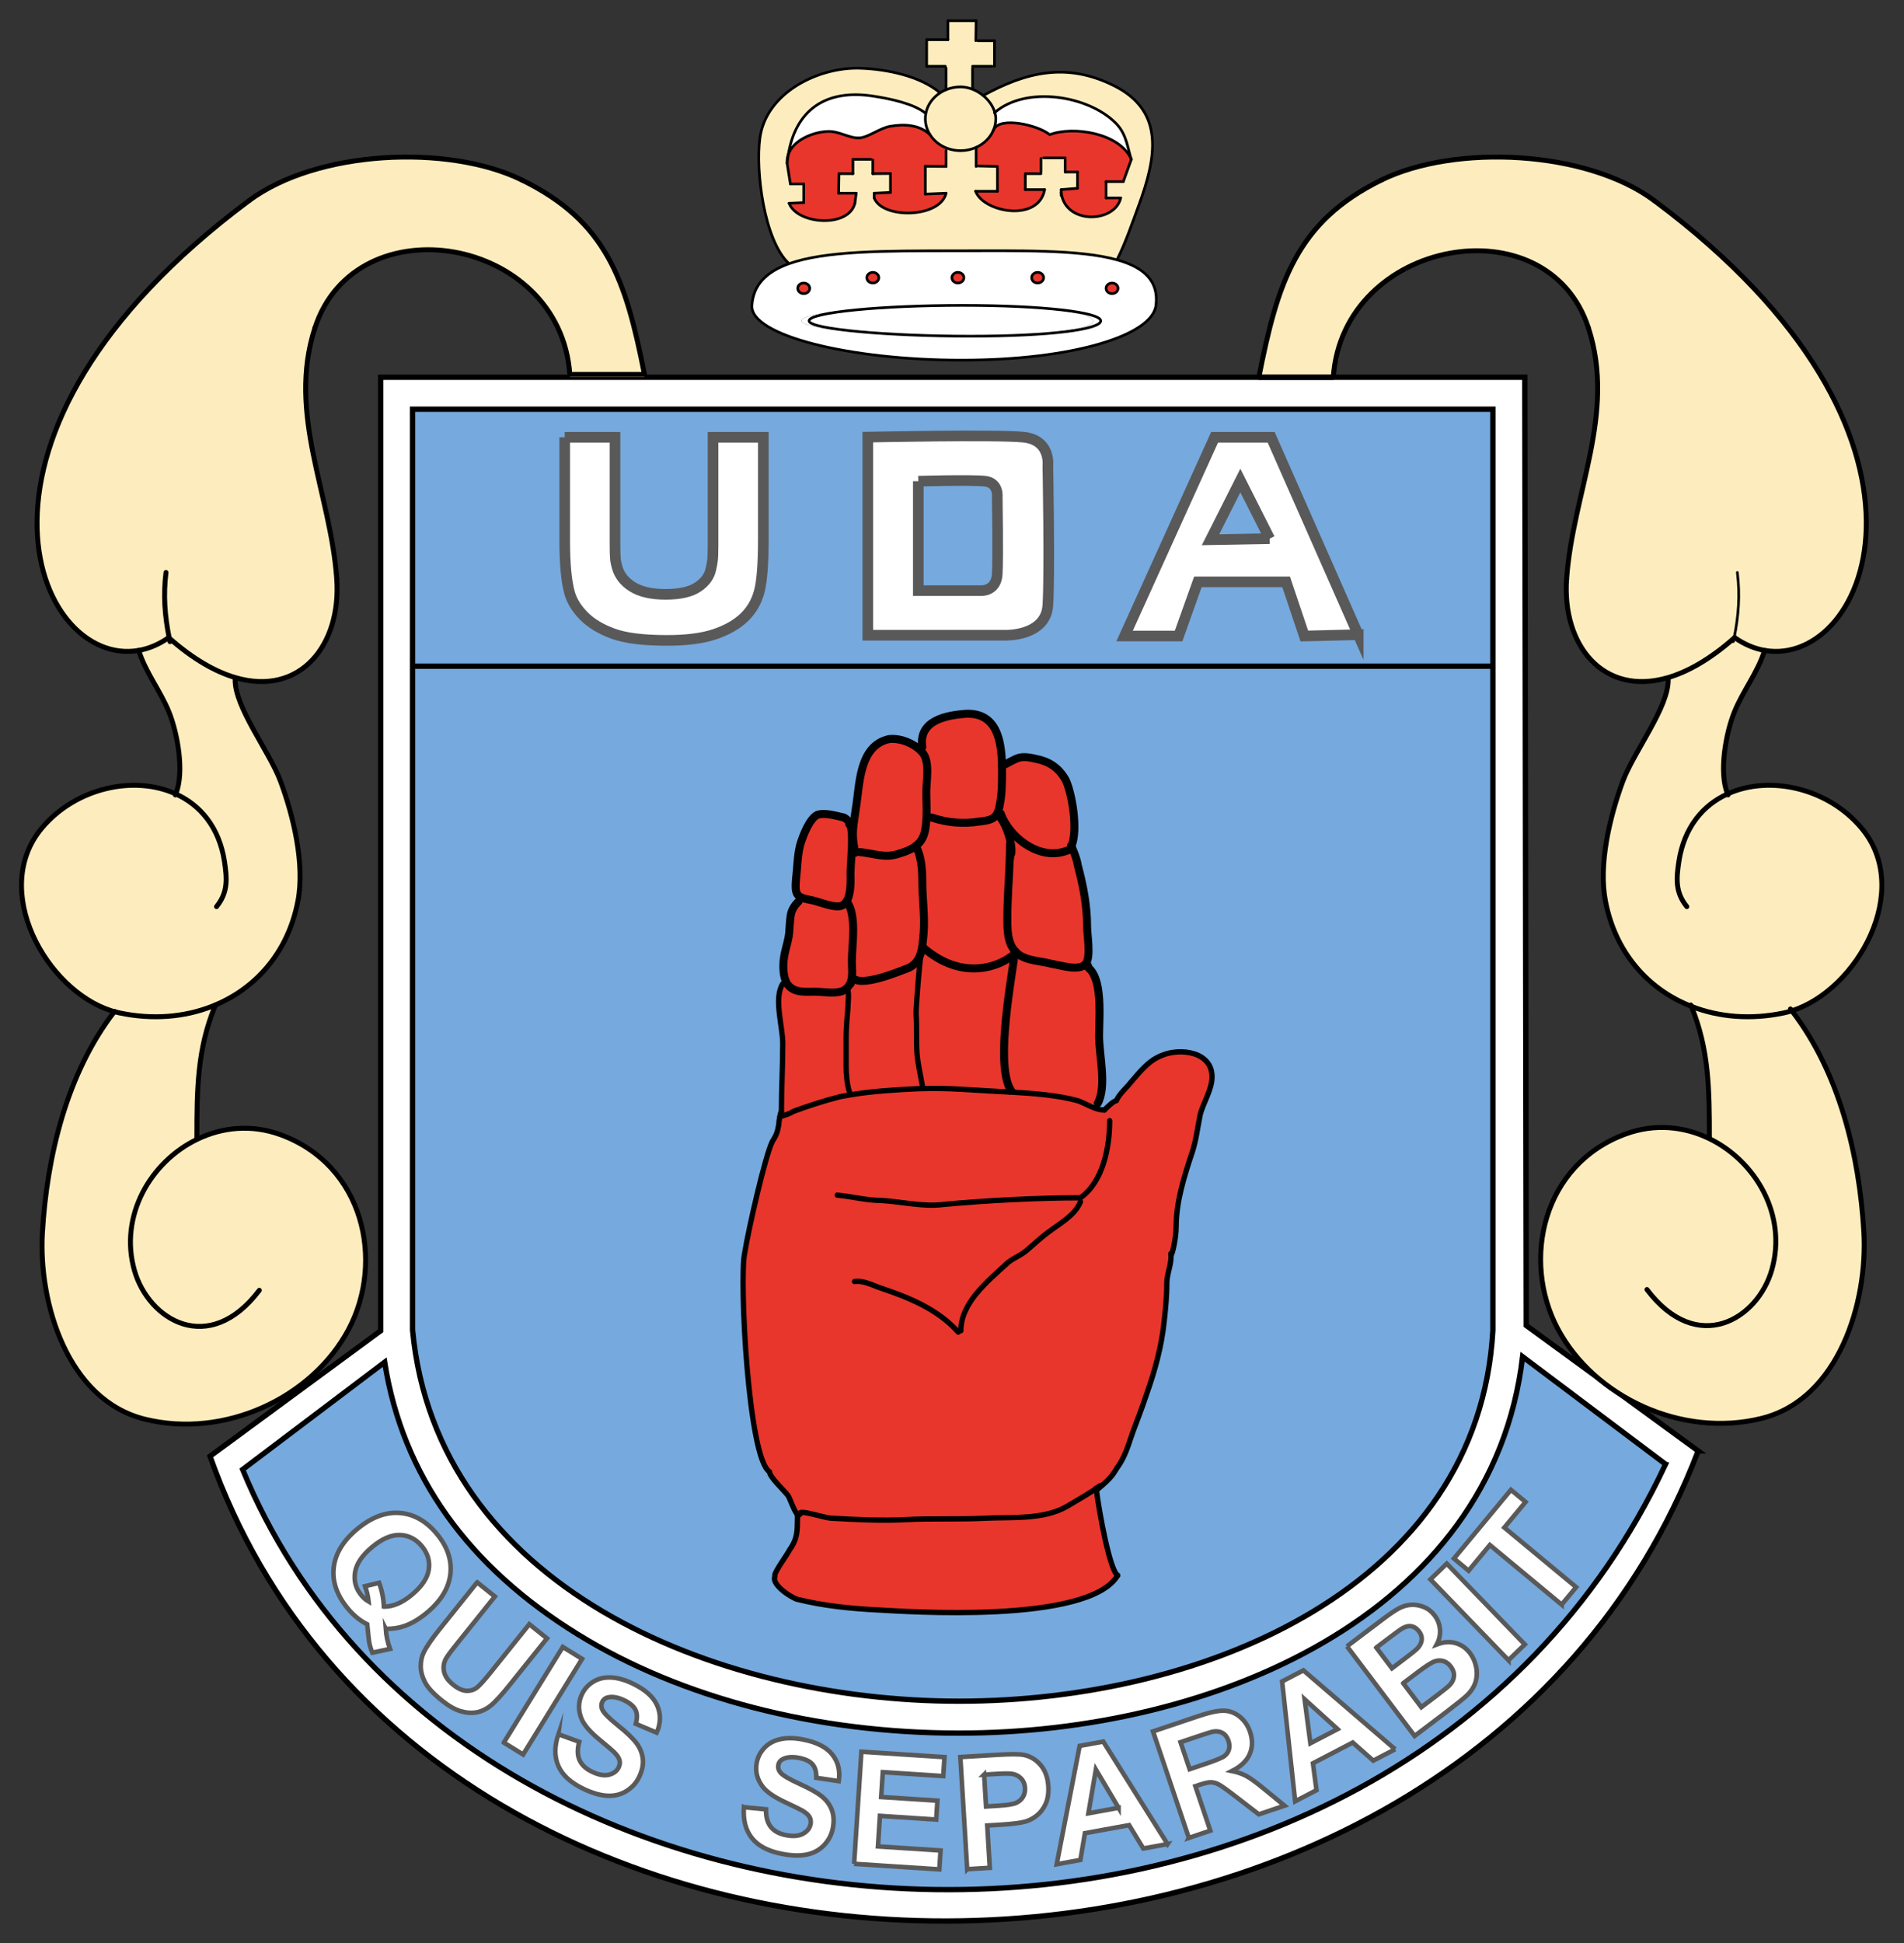 <?xml version="1.0" encoding="UTF-8" standalone="no"?>
<!-- Generator: Adobe Illustrator 15.0.0, SVG Export Plug-In . SVG Version: 6.00 Build 0)  -->

<svg
   xmlns:dc="http://purl.org/dc/elements/1.1/"
   xmlns:cc="http://creativecommons.org/ns#"
   xmlns:rdf="http://www.w3.org/1999/02/22-rdf-syntax-ns#"
   xmlns:svg="http://www.w3.org/2000/svg"
   xmlns="http://www.w3.org/2000/svg"
   xmlns:sodipodi="http://sodipodi.sourceforge.net/DTD/sodipodi-0.dtd"
   xmlns:inkscape="http://www.inkscape.org/namespaces/inkscape"
   version="1.1"
   id="svg2"
   inkscape:version="0.47 r22583"
   sodipodi:docname="new.svg"
   x="0px"
   y="0px"
   width="250"
   height="255.016"
   viewBox="0 0 250 255.016"
   enable-background="new 0 0 250 255.518"
   xml:space="preserve"><rect x="0" y="0" width="250" height="255.016" fill="#333333" stroke="none"/>
<sodipodi:namedview
   id="namedview385"
   inkscape:window-height="844"
   inkscape:window-width="1440"
   inkscape:pageshadow="2"
   inkscape:pageopacity="0"
   borderopacity="1"
   showgrid="false"
   bordercolor="#666666"
   pagecolor="#ffffff"
   guidetolerance="10"
   inkscape:cy="128.29295"
   gridtolerance="10"
   inkscape:cx="37.723083"
   objecttolerance="10"
   inkscape:zoom="2"
   inkscape:window-maximized="1"
   inkscape:current-layer="svg2"
   inkscape:window-y="-4"
   inkscape:window-x="-4">
	</sodipodi:namedview>
<defs
   id="defs4">
	
	
		<inkscape:perspective
   id="perspective389"
   inkscape:vp_z="401 : 189 : 1"
   inkscape:vp_y="0 : 1000 : 0"
   inkscape:vp_x="0 : 189 : 1"
   sodipodi:type="inkscape:persp3d"
   inkscape:persp3d-origin="200.5 : 126 : 1">
		</inkscape:perspective>
</defs>
<path
   id="path6"
   stroke-miterlimit="10"
   d="M 222.974,190.42 C 191.515,272.566 56.455,272.566 27.577,191.118 l 22.406,-16.467 0,0 V 49.513 H 160.252 c 21.543,0 37.726,0 37.859,0 l 2.097,-0.002 9.8e-4,2.097 0.186,122.345 0,0 22.58,16.467 0,0 z"
   style="fill:#ffffff;stroke:#000000;stroke-width:0.698;stroke-miterlimit:10" />
<path
   id="path8"
   stroke-miterlimit="10"
   d="m 54.172,174.554 c 3.136,33.467 39.376,48.711 71.749,48.713 32.473,9.8e-4 68.245,-15.229 70.097,-48.673 V 53.702 H 54.172 V 174.554 z"
   style="fill:#76a9dd;stroke:#000000;stroke-width:0.698;stroke-miterlimit:10" />
<line
   id="line10"
   stroke-miterlimit="10"
   x1="54.172"
   y1="87.429"
   x2="196.017"
   y2="87.429"
   style="fill:none;stroke:#000000;stroke-width:0.698;stroke-miterlimit:10" />
<path
   id="path12"
   stroke-miterlimit="10"
   d="M 218.695,192.162 C 182.736,268.974 61.243,263.986 31.857,192.86 l 18.65,-14.087 c 2.354,14.919 10.998,26.843 25.346,35.708 13.539,8.367 31.32,12.974 50.068,12.975 0.002,0 0.003,0 0.006,0 33.339,0 69.984,-15.488 73.995,-49.402 l 0,0 18.772,14.108 0,0 z"
   style="fill:#76a9dd;stroke:#000000;stroke-width:0.698;stroke-miterlimit:10" />
<g
   id="XMLID_10_"
   transform="matrix(0.698,0,0,0.698,3.006,2.55)">
	<g
   id="g15">
		<path
   id="path17"
   d="m 215.969,232.32 c 0.12,1.69 -0.78,3.58 -0.78,5.24 0,2.5 -0.25,5 -0.5,7.25 -0.5,4.75 -1.75,9.25 -3.25,13.501 -0.75,2.25 -1.5,4.25 -2.25,6.249 -0.999,2.5 -1.5,5.001 -3,7.25 -1.25,1.75 -0.83,1.89 -4.25,4.75 l -0.17,-0.229 c 1.36,-0.881 1.26,-0.91 -0.04,-0.05 l 0.04,0.05 c -0.98,0.641 -2.73,1.721 -5.33,3.23 -4.46,2.589 -10.5,1.999 -15.5,2.25 -5,0.25 -10,0 -14.75,0.25 -4.5,0.25 -9.5,0 -14,-0.25 -1.25,0 -5.5,-1.501 -6,-1.001 l -0.64,0.08 c -0.61,-0.75 -1.24,-2.779 -1.61,-3.329 -0.75,-1.001 -3.5,-3.501 -3.5,-4.5 -4,-2.5 -5.68,-36.25 -4.68,-41 0.75,-4.75 3.93,-18.501 5.18,-21.001 0.75,-1.249 1,-1.749 1.25,-3.25 0,-0.279 0.08,-0.939 0.2,-1.52 l 0.05,0.021 c 0.75,-0.251 1.75,-0.501 2.5,-1.001 2.75,-0.999 5.749,-2 8.75,-2.75 0.62,-0.12 1.24,-0.24 1.85,-0.341 4.28,-0.719 8.27,-0.939 12.65,-1.16 0.34,-0.02 0.68,-0.029 1.02,-0.029 4.88,-0.161 9.55,0.3 14.23,0.53 0.86,0.039 1.75,0.089 2.66,0.14 4.13,0.23 8.649,0.59 12.34,1.609 0.56,0.19 1.16,0.48 1.78,0.771 1.029,0.49 2.13,0.98 3.22,0.98 0.24,-0.24 0.66,-0.66 1.08,-1.02 0.45,-0.389 0.91,-0.73 1.17,-0.73 0.5,-1.249 2,-2.5 2.75,-3.499 1.75,-2 3.25,-4.001 5.75,-5 3.499,-1.501 9.499,-0.751 9.499,3.999 0,2.5 -1.749,5 -2.249,7.25 -0.501,2.5 -0.75,4.75 -1.501,7 -1.499,4.5 -3,9.25 -3,14 0.001,1.931 -0.699,5.26 -0.969,5.26 z"
   style="fill:#e8362c" />
		<path
   id="path19"
   d="m 145.549,280.89 0.64,-0.08 c 0.5,-0.5 4.75,1.001 6,1.001 4.5,0.25 9.499,0.5 14,0.25 4.75,-0.25 9.75,0 14.75,-0.25 5,-0.251 11.04,0.339 15.5,-2.25 2.6,-1.51 4.35,-2.591 5.33,-3.23 l 0.17,0.229 c 0.56,4.25 2.5,15.001 4,16.001 -5.48,9.25 -40.25,6.75 -45,6.5 -5,-0.25 -10.25,-0.751 -15.25,-2 -1,-0.25 -4.85,-2.67 -4.25,-4.25 v -0.25 c 0,-0.75 2.25,-3.751 2.75,-4.75 0.62,-0.87 1,-1.63 1.22,-2.44 0.22,-0.81 0.28,-1.689 0.28,-2.81 0,-0.5 0.11,-1.42 -0.14,-1.671 z"
   style="fill:#e8362c" />
		<path
   id="path21"
   d="m 189.449,176.75 c 1.35,0.36 2.79,0.47 3.99,0.811 1.75,0.25 5.25,1.499 6.5,0 0.25,0.25 0.5,0.25 0.5,0.75 1.78,1.46 2.09,5.01 2.09,8.21 0,1.749 -0.09,3.389 -0.09,4.539 0,3.751 1.5,9.5 -0.25,12.75 l -1.97,0.271 c -0.62,-0.29 -1.221,-0.581 -1.78,-0.771 -3.69,-1.019 -8.21,-1.379 -12.34,-1.609 -0.91,-0.05 -1.8,-0.1 -2.66,-0.14 -4.68,-0.23 -9.35,-0.691 -14.23,-0.53 l -0.02,-0.641 c -0.33,-1.83 -0.831,-3.999 -1,-5.999 -0.17,-2.5 0,-5 -0.17,-7.5 0,-1.681 0.69,-9.67 0.85,-10.66 l -0.18,-0.08 c 0.54,-1.291 0.6,-2.86 0.75,-4.341 0.25,-3.25 -0.25,-6.499 -0.25,-9.75 0,-2.5 -0.24,-4.88 -1.24,-6.63 0.87,-0.659 1.48,-1.559 1.74,-2.87 0.17,-0.85 0.25,-1.71 0.29,-2.549 l 0.96,0.049 c 3,1.001 6,1.251 9,0.751 1.831,-0.201 2.83,-0.41 3.41,-1.681 l 0.59,0.18 c 0.22,0.6 0.5,1.191 0.85,1.76 l -0.26,0.04 c 0.8,1.53 1.44,3.619 1.44,5.149 0,0.19 -0.01,0.38 -0.03,0.55 -0.16,0.31 -0.209,0.43 -0.24,0.6 h -0.05 c -0.11,3.9 -0.46,7.69 -0.46,11.65 0,2.111 0,4.56 1.5,6.181 0.02,0.029 0.04,0.06 0.07,0.08 0.26,0.281 0.57,0.519 0.93,0.74 0.55,0.31 1.15,0.53 1.76,0.69 z"
   style="fill:#e8362c" />
		<path
   id="path23"
   d="m 201.729,276.28 c 1.3,-0.86 1.4,-0.831 0.04,0.05 l -0.04,-0.05 z"
   style="fill:#e8362c" />
		<path
   id="path25"
   d="m 185.699,157.41 c 0.03,-0.17 0.08,-0.29 0.24,-0.6 0.02,-0.17 0.03,-0.36 0.03,-0.55 0,-1.53 -0.641,-3.619 -1.44,-5.149 l 0.26,-0.04 c 2.39,4.01 7.561,7.18 12.149,4.99 0.12,-0.18 0.221,-0.391 0.311,-0.61 0.479,1.189 0.95,2.169 1.19,3.61 0.999,3.751 1.75,7.5 1.75,11.5 0,1.499 0.75,5.749 -0.25,7 -1.25,1.499 -4.75,0.25 -6.5,0 -1.2,-0.341 -2.64,-0.451 -3.989,-0.811 -0.609,-0.159 -1.21,-0.38 -1.76,-0.69 -0.36,-0.221 -0.67,-0.459 -0.93,-0.74 0.01,-0.05 -0.01,-0.08 -0.07,-0.08 -1.5,-1.621 -1.5,-4.07 -1.5,-6.181 0,-3.96 0.35,-7.75 0.46,-11.65 h 0.049 z"
   style="fill:#e8362c" />
		<path
   id="path27"
   d="m 197.249,155.45 c -0.09,0.219 -0.189,0.43 -0.311,0.61 -4.59,2.19 -9.76,-0.98 -12.149,-4.99 -0.35,-0.57 -0.63,-1.16 -0.85,-1.76 l -0.59,-0.18 c 0.14,-0.3 0.251,-0.65 0.34,-1.069 0.5,-2.25 0.5,-4.5 0.5,-6.75 0,-0.32 0,-0.65 -0.01,-0.98 0.75,-0.25 2.26,-1.27 3.26,-1.52 0.999,-0.25 2.249,0 3.25,0.25 2.5,0.5 4.25,1.75 5.5,3.999 1.17,2.571 2.33,9.271 1.06,12.39 z"
   style="fill:#e8362c" />
		<path
   id="path29"
   d="m 186.689,175.241 c 0.06,0 0.08,0.029 0.07,0.08 -0.03,-0.02 -0.051,-0.051 -0.07,-0.08 z"
   style="fill:#e8362c" />
		<path
   id="path31"
   d="m 184.179,140.331 c 0.01,0.329 0.01,0.66 0.01,0.98 0,2.25 0,4.5 -0.5,6.75 -0.089,0.419 -0.2,0.769 -0.34,1.069 -0.58,1.27 -1.58,1.48 -3.41,1.681 -3,0.5 -6,0.25 -9,-0.751 l -0.96,-0.049 c 0.07,-1.63 -0.04,-3.22 -0.04,-4.701 0,-2.25 0.75,-5.749 -0.75,-7.5 -0.251,-0.289 -0.54,-0.57 -0.861,-0.819 l 0.861,-0.18 c -0.75,-5 4.5,-6.001 8.249,-6.251 5.831,-0.229 6.661,5.191 6.741,9.771 z"
   style="fill:#e8362c" />
		<path
   id="path33"
   d="m 156.149,153.64 c -0.06,-1.63 0.209,-2.86 0.54,-5.329 0.75,-4.25 0.5,-11.75 6.25,-13.001 1.66,-0.209 3.85,0.451 5.39,1.681 0.32,0.25 0.61,0.53 0.861,0.819 1.5,1.75 0.75,5.25 0.75,7.5 0,1.481 0.11,3.071 0.04,4.701 -0.04,0.839 -0.119,1.699 -0.29,2.549 -0.26,1.311 -0.87,2.211 -1.74,2.87 -0.59,0.451 -1.3,0.801 -2.11,1.09 -0.29,0.1 -0.59,0.201 -0.9,0.29 -2.75,1.001 -4.75,0 -7.5,-0.25 l -0.87,0.14 c -0.261,-1.28 -0.391,-2.23 -0.421,-3.06 l 0,0 z"
   style="fill:#e8362c" />
		<path
   id="path35"
   d="m 165.839,156.52 c 0.81,-0.289 1.519,-0.639 2.11,-1.089 1,1.749 1.24,4.129 1.24,6.629 0,3.251 0.5,6.5 0.25,9.75 -0.15,1.481 -0.21,3.05 -0.75,4.341 -0.38,0.889 -0.98,1.65 -2,2.159 -2,0.75 -9.49,3.929 -10.74,1.681 0.08,-0.691 0.04,-1.421 0.01,-2.13 -0.01,-0.271 -0.02,-0.54 -0.02,-0.801 0,-3 0.999,-8.749 -1,-11.249 0.92,-1.441 0.75,-4.061 0.75,-5.5 0,-0.98 0.32,-4.33 0.26,-6.661 l 0.2,-0.01 c 0.03,0.831 0.16,1.78 0.419,3.06 l 0.87,-0.14 c 2.75,0.25 4.75,1.251 7.5,0.25 0.311,-0.089 0.611,-0.19 0.901,-0.29 l 0,0 z"
   style="fill:#e8362c" />
		<path
   id="path37"
   d="m 155.459,181.55 c 0.29,-0.47 0.43,-0.999 0.49,-1.559 1.25,2.249 8.74,-0.931 10.74,-1.681 1.02,-0.509 1.62,-1.27 2,-2.159 l 0.18,0.08 c -0.16,0.99 -0.85,8.979 -0.85,10.66 0.17,2.5 0,5 0.17,7.5 0.17,2 0.67,4.169 1,5.999 l 0.02,0.641 c -0.34,0 -0.68,0.01 -1.02,0.029 -4.38,0.221 -8.37,0.441 -12.65,1.16 l -0.02,-0.49 c -0.5,-1.34 -0.66,-3.499 -0.66,-4.839 0,-1.83 0,-3.66 0,-5.331 0,-1.83 0.16,-3.67 0.33,-5.5 0,-1.119 0.3,-2.839 -0.11,-4.01 0.15,-0.16 0.28,-0.33 0.38,-0.5 z"
   style="fill:#e8362c" />
		<path
   id="path39"
   d="m 155.959,177.861 c 0.03,0.709 0.07,1.439 -0.01,2.13 -0.06,0.56 -0.2,1.089 -0.49,1.559 -0.23,0.05 -0.44,0.12 -0.44,0.341 0.02,0.05 0.04,0.11 0.06,0.159 -0.179,0.18 -0.389,0.35 -0.64,0.511 -1.5,0.75 -3.75,0.25 -5.5,0.25 -1.75,0 -3.75,0.25 -5,-1.251 -0.17,-0.209 -0.31,-0.449 -0.42,-0.719 -0.57,-1.34 -0.54,-3.28 -0.33,-4.531 0.25,-1.75 1,-3.499 1,-5.25 0.25,-2.5 0,-3.499 1.75,-5.25 l 0.371,-0.78 c 0.43,0.221 1.04,0.38 1.88,0.53 1.5,0.25 4.75,1.749 6,0.999 0.31,-0.18 0.56,-0.43 0.75,-0.75 2,2.5 1,8.249 1,11.249 -0.001,0.262 0.009,0.532 0.019,0.803 z"
   style="fill:#e8362c" />
		<path
   id="path41"
   d="m 155.509,151.361 c 0.29,0.26 0.41,1.15 0.44,2.289 0.06,2.331 -0.26,5.68 -0.26,6.661 0,1.439 0.17,4.059 -0.75,5.5 -0.19,0.32 -0.44,0.57 -0.75,0.75 -1.25,0.75 -4.5,-0.75 -6,-0.999 -0.84,-0.151 -1.45,-0.31 -1.88,-0.53 -0.981,-0.509 -1.041,-1.39 -0.87,-3.47 0.25,-2 0.25,-4.25 0.75,-6.249 0.5,-1.75 1.75,-5.001 3.25,-5.751 1.501,-0.5 3.75,0.25 5,0.5 0.5,0.25 1,0.751 1.25,1.251 l -0.18,0.048 z"
   style="fill:#e8362c" />
		<path
   id="path43"
   d="m 142.689,205.31 c 0,-4.25 0.25,-8.499 0.25,-12.75 0,-3.25 -1.75,-8.501 0,-11.251 l 0.58,-0.469 c 0.11,0.269 0.25,0.509 0.42,0.719 1.25,1.501 3.25,1.251 5,1.251 1.75,0 4,0.5 5.5,-0.25 0.251,-0.161 0.461,-0.331 0.64,-0.511 0.41,1.171 0.11,2.891 0.11,4.01 -0.17,1.83 -0.33,3.67 -0.33,5.5 0,1.671 0,3.501 0,5.331 0,1.34 0.16,3.499 0.66,4.839 l 0.02,0.49 c -0.611,0.1 -1.23,0.221 -1.85,0.341 -3,0.75 -6,1.75 -8.75,2.75 -0.75,0.5 -1.75,0.75 -2.5,1.001 l -0.05,-0.021 c 0.08,-0.459 0.19,-0.86 0.3,-0.98 z"
   style="fill:#e8362c" />
	</g>
	<g
   id="g45">
		<path
   id="path47"
   d="m 155.689,151.31 c -0.25,-0.5 -0.75,-1.001 -1.25,-1.251 -1.25,-0.25 -3.499,-0.999 -5,-0.5 -1.5,0.75 -2.75,4.001 -3.25,5.751 -0.5,1.999 -0.5,4.249 -0.75,6.249 -0.17,2.08 -0.11,2.961 0.87,3.47 0.43,0.221 1.04,0.38 1.88,0.53 1.5,0.25 4.75,1.749 6,0.999 0.31,-0.18 0.56,-0.43 0.75,-0.75 0.92,-1.441 0.75,-4.061 0.75,-5.5 0,-0.98 0.32,-4.33 0.26,-6.661 -0.03,-1.139 -0.15,-2.03 -0.44,-2.289 -0.02,-0.021 -0.04,-0.04 -0.07,-0.05"
   style="fill:none;stroke:#000000;stroke-width:1.5;stroke-linecap:round;stroke-linejoin:round" />
		<path
   id="path49"
   d="m 145.939,165.81 c -1.75,1.75 -1.5,2.75 -1.75,5.25 0,1.75 -0.75,3.499 -1,5.25 -0.21,1.251 -0.24,3.191 0.33,4.531 0.11,0.269 0.25,0.509 0.42,0.719 1.25,1.501 3.25,1.251 5,1.251 1.75,0 4,0.5 5.5,-0.25 0.251,-0.161 0.461,-0.331 0.64,-0.511 0.15,-0.159 0.281,-0.329 0.38,-0.5 0.29,-0.47 0.43,-0.999 0.49,-1.559 0.08,-0.691 0.04,-1.421 0.01,-2.13 -0.01,-0.271 -0.02,-0.54 -0.02,-0.801 0,-3 0.999,-8.749 -1,-11.249"
   style="fill:none;stroke:#000000;stroke-width:1.5;stroke-linecap:round;stroke-linejoin:round" />
		<path
   id="path51"
   d="m 156.569,156.7 c -0.26,-1.28 -0.389,-2.229 -0.419,-3.06 -0.06,-1.63 0.209,-2.86 0.54,-5.329 0.75,-4.25 0.5,-11.75 6.25,-13.001 1.66,-0.209 3.85,0.451 5.39,1.681 0.32,0.25 0.61,0.53 0.861,0.819 1.5,1.75 0.75,5.25 0.75,7.5 0,1.481 0.11,3.071 0.04,4.701 -0.04,0.839 -0.119,1.699 -0.29,2.549 -0.26,1.311 -0.87,2.211 -1.74,2.87 -0.59,0.451 -1.3,0.801 -2.11,1.09 -0.29,0.1 -0.59,0.201 -0.9,0.29 -2.75,1.001 -4.75,0 -7.5,-0.25"
   style="fill:none;stroke:#000000;stroke-width:1.5;stroke-linecap:round;stroke-linejoin:round" />
		<path
   id="path53"
   d="m 167.949,155.429 c 1,1.75 1.24,4.13 1.24,6.63 0,3.251 0.5,6.5 0.25,9.75 -0.15,1.481 -0.21,3.05 -0.75,4.341 -0.38,0.889 -0.98,1.65 -2,2.159 -2,0.75 -9.49,3.929 -10.74,1.681"
   style="fill:none;stroke:#000000;stroke-width:1.5;stroke-linecap:round;stroke-linejoin:round" />
		<path
   id="path55"
   d="m 169.189,136.81 c -0.75,-5 4.5,-6.001 8.249,-6.251 5.83,-0.229 6.66,5.191 6.741,9.771 0.01,0.329 0.01,0.66 0.01,0.98 0,2.25 0,4.5 -0.5,6.75 -0.089,0.419 -0.2,0.769 -0.34,1.069 -0.58,1.27 -1.58,1.48 -3.41,1.681 -3,0.5 -6,0.25 -9,-0.751"
   style="fill:none;stroke:#000000;stroke-width:1.5;stroke-linecap:round;stroke-linejoin:round" />
		<path
   id="path57"
   d="m 184.179,140.331 c 0.75,-0.25 2.26,-1.27 3.26,-1.52 0.999,-0.25 2.249,0 3.25,0.25 2.5,0.5 4.25,1.75 5.5,3.999 1.17,2.571 2.33,9.271 1.06,12.391 -0.09,0.219 -0.189,0.43 -0.311,0.61 -4.59,2.19 -9.76,-0.98 -12.149,-4.99 -0.35,-0.57 -0.63,-1.16 -0.85,-1.76"
   style="fill:none;stroke:#000000;stroke-width:1.5;stroke-linecap:round;stroke-linejoin:round" />
		<path
   id="path59"
   d="m 185.689,155.059 c 0,0.79 -0.01,1.57 -0.04,2.351 -0.11,3.9 -0.46,7.69 -0.46,11.65 0,2.111 0,4.56 1.5,6.181 0.02,0.029 0.04,0.06 0.07,0.08 0.26,0.281 0.57,0.519 0.93,0.74 0.55,0.31 1.15,0.53 1.76,0.69 1.35,0.36 2.79,0.47 3.989,0.811 1.75,0.25 5.25,1.499 6.5,0 1,-1.251 0.25,-5.501 0.25,-7 0,-4 -0.75,-7.75 -1.75,-11.5 -0.24,-1.441 -0.71,-2.42 -1.19,-3.61 -0.02,-0.05 -0.04,-0.091 -0.06,-0.14"
   style="fill:none;stroke:#000000;stroke-width:1.5;stroke-linecap:round;stroke-linejoin:round" />
		<path
   id="path61"
   d="m 185.689,157.811 c 0,-0.191 0,-0.3 0.01,-0.401 0.03,-0.17 0.08,-0.29 0.24,-0.6 0.02,-0.17 0.03,-0.36 0.03,-0.55 0,-1.53 -0.641,-3.619 -1.44,-5.149 -0.27,-0.511 -0.56,-0.96 -0.84,-1.301"
   style="fill:none;stroke:#000000;stroke-width:1.5;stroke-linecap:round;stroke-linejoin:round" />
		<path
   id="path63"
   d="m 169.209,174.391 c 6.97,6.1 13.37,3.96 16.13,2.2 0.89,-0.56 1.399,-1.08 1.42,-1.27 0.01,-0.05 -0.01,-0.08 -0.07,-0.08"
   style="fill:none;stroke:#000000;stroke-width:1.5;stroke-linecap:round;stroke-linejoin:round" />
		<path
   id="path65"
   d="m 142.439,206.311 c 0.75,-0.251 1.75,-0.501 2.5,-1.001 2.75,-0.999 5.749,-2 8.75,-2.75 0.62,-0.12 1.24,-0.24 1.85,-0.341 4.28,-0.719 8.27,-0.939 12.65,-1.16 0.34,-0.02 0.68,-0.029 1.02,-0.029 4.88,-0.161 9.55,0.3 14.23,0.53 0.86,0.039 1.75,0.089 2.66,0.14 4.13,0.23 8.649,0.59 12.34,1.609 0.56,0.19 1.16,0.48 1.78,0.771 1.029,0.49 2.13,0.98 3.22,0.98"
   style="fill:none;stroke:#000000;stroke-linecap:round;stroke-linejoin:round" />
		<path
   id="path67"
   d="m 199.939,177.561 c 0.25,0.25 0.5,0.25 0.5,0.75 1.78,1.46 2.09,5.01 2.09,8.21 0,1.749 -0.09,3.389 -0.09,4.539 0,3.751 1.5,9.5 -0.25,12.75"
   style="fill:none;stroke:#000000;stroke-width:1.5;stroke-linecap:round;stroke-linejoin:round" />
		<path
   id="path69"
   d="m 203.439,205.06 c 0.24,-0.24 0.66,-0.66 1.08,-1.02 0.45,-0.389 0.91,-0.73 1.17,-0.73 0.5,-1.249 2,-2.5 2.75,-3.499 1.75,-2 3.25,-4.001 5.75,-5 3.499,-1.501 9.499,-0.751 9.499,3.999 0,2.5 -1.749,5 -2.249,7.25 -0.501,2.5 -0.75,4.75 -1.501,7 -1.499,4.5 -3,9.25 -3,14 0,1.93 -0.7,5.26 -0.97,5.26 -0.011,0 -0.021,0 -0.03,-0.01"
   style="fill:none;stroke:#000000;stroke-linecap:round;stroke-linejoin:round" />
		<path
   id="path71"
   d="m 184.939,234.06 c 0.999,-0.999 2.5,-1.501 3.75,-2.5 1.5,-1.251 2.75,-2.5 4.5,-3.751 2,-1.499 4.75,-3 5.75,-5.5"
   style="fill:none;stroke:#000000;stroke-linecap:round;stroke-linejoin:round" />
		<path
   id="path73"
   d="m 153.189,221.061 c 2.751,0.25 5.5,0.999 8.25,0.999 4,0.25 8,1.249 11.75,0.75 8,-0.75 17.75,-1.249 25.75,-1.249"
   style="fill:none;stroke:#000000;stroke-linecap:round;stroke-linejoin:round" />
		<path
   id="path75"
   d="m 142.939,181.31 c -1.75,2.75 0,8.001 0,11.251 0,4.25 -0.25,8.499 -0.25,12.75"
   style="fill:none;stroke:#000000;stroke-linecap:round;stroke-linejoin:round" />
		<path
   id="path77"
   d="m 142.689,205.31 c -0.11,0.12 -0.22,0.521 -0.3,0.98 -0.12,0.581 -0.2,1.241 -0.2,1.52 -0.25,1.501 -0.5,2 -1.25,3.25 -1.25,2.5 -4.43,16.25 -5.18,21.001 -1,4.75 0.68,38.5 4.68,41 0,0.999 2.75,3.499 3.5,4.5 0.37,0.55 1,2.58 1.61,3.329 0.22,0.271 0.44,0.371 0.64,0.17"
   style="fill:none;stroke:#000000;stroke-linecap:round;stroke-linejoin:round" />
		<path
   id="path79"
   d="m 198.939,221.56 c 4.25,-3 5.5,-9.5 5.5,-14.5"
   style="fill:none;stroke:#000000;stroke-linecap:round;stroke-linejoin:round" />
		<path
   id="path81"
   d="m 156.439,237.31 c 1.75,-0.25 3.5,0.751 5,1.251 5.25,1.749 10.75,3.999 14.5,8.249"
   style="fill:none;stroke:#000000;stroke-linecap:round;stroke-linejoin:round" />
		<path
   id="path83"
   d="m 176.439,246.56 c 0,-5.25 5.001,-9.25 8.501,-12.5"
   style="fill:none;stroke:#000000;stroke-linecap:round;stroke-linejoin:round" />
		<path
   id="path85"
   d="m 201.939,276.56 c 3.42,-2.86 3,-3 4.25,-4.75 1.5,-2.249 2,-4.75 3,-7.25 0.75,-1.999 1.501,-3.999 2.25,-6.249 1.501,-4.25 2.751,-8.751 3.25,-13.501 0.25,-2.25 0.5,-4.75 0.5,-7.25 0,-1.66 0.9,-3.55 0.78,-5.24 -0.011,-0.089 -0.021,-0.169 -0.03,-0.26"
   style="fill:none;stroke:#000000;stroke-linecap:round;stroke-linejoin:round" />
		<path
   id="path87"
   d="m 146.189,280.81 c 0.5,-0.5 4.75,1.001 6,1.001 4.5,0.25 9.499,0.5 14,0.25 4.75,-0.25 9.75,0 14.75,-0.25 5,-0.251 11.04,0.339 15.5,-2.25 2.6,-1.51 4.35,-2.591 5.33,-3.23 1.36,-0.881 1.26,-0.91 -0.04,-0.05 -0.01,0.011 -0.03,0.021 -0.04,0.029"
   style="fill:none;stroke:#000000;stroke-linecap:round;stroke-linejoin:round" />
		<path
   id="path89"
   d="m 145.549,280.89 c 0.25,0.251 0.14,1.171 0.14,1.671 0,1.119 -0.06,2 -0.28,2.81 -0.22,0.811 -0.6,1.57 -1.22,2.44 -0.5,0.999 -2.75,4 -2.75,4.75"
   style="fill:none;stroke:#000000;stroke-linecap:round;stroke-linejoin:round" />
		<path
   id="path91"
   d="m 201.939,276.56 c 0.56,4.25 2.5,15.001 4,16.001"
   style="fill:none;stroke:#000000;stroke-linecap:round;stroke-linejoin:round" />
		<path
   id="path93"
   d="m 141.439,292.81 c -0.6,1.58 3.25,4.001 4.25,4.25 5,1.249 10.25,1.75 15.25,2 4.75,0.25 39.52,2.75 45,-6.5"
   style="fill:none;stroke:#000000;stroke-linecap:round;stroke-linejoin:round" />
		<path
   id="path95"
   d="m 155.959,181.31 c 0.1,0.19 -0.21,0.19 -0.5,0.24 -0.23,0.05 -0.44,0.12 -0.44,0.341 0.02,0.05 0.04,0.11 0.06,0.159 0.41,1.171 0.11,2.891 0.11,4.01 -0.17,1.83 -0.33,3.67 -0.33,5.5 0,1.671 0,3.501 0,5.331 0,1.34 0.16,3.499 0.66,4.839"
   style="fill:none;stroke:#000000;stroke-linecap:round;stroke-linejoin:round" />
		<path
   id="path97"
   d="m 168.869,176.23 c -0.16,0.99 -0.85,8.979 -0.85,10.66 0.17,2.5 0,5 0.17,7.5 0.17,2 0.67,4.169 1,5.999"
   style="fill:none;stroke:#000000;stroke-linecap:round;stroke-linejoin:round" />
	</g>
</g>
<path
   id="path99"
   stroke-miterlimit="10"
   d="m 133.186,125.483 c -0.6,4.326 -2.584,15.152 -0.238,17.903"
   style="fill:none;stroke:#000000;stroke-width:1.047;stroke-miterlimit:10" />
<path
   id="path101"
   stroke-miterlimit="10"
   d="m 50.645,213.771 c 0.064,0.895 0.253,1.772 0.564,2.631 l -2.317,0.499 c -0.184,-0.431 -0.322,-0.887 -0.416,-1.367 -0.023,-0.102 -0.11,-0.888 -0.259,-2.358 -0.942,-0.474 -1.787,-1.162 -2.537,-2.063 -1.448,-1.745 -2.068,-3.536 -1.862,-5.376 0.207,-1.84 1.239,-3.532 3.096,-5.074 1.851,-1.538 3.704,-2.239 5.555,-2.102 1.85,0.136 3.481,1.052 4.891,2.75 1.396,1.683 1.988,3.443 1.777,5.283 -0.211,1.839 -1.244,3.528 -3.095,5.066 -0.98,0.813 -1.955,1.392 -2.925,1.736 -0.739,0.263 -1.562,0.39 -2.471,0.377 l 0,0 z m -0.237,-2.914 c 0.589,0.007 1.191,-0.12 1.802,-0.379 0.612,-0.26 1.236,-0.654 1.87,-1.181 1.31,-1.089 2.05,-2.189 2.218,-3.305 0.167,-1.115 -0.137,-2.14 -0.911,-3.073 -0.775,-0.934 -1.729,-1.42 -2.86,-1.462 -1.132,-0.041 -2.35,0.48 -3.656,1.565 -1.326,1.101 -2.077,2.215 -2.253,3.34 -0.176,1.127 0.104,2.135 0.841,3.02 0.274,0.33 0.587,0.598 0.94,0.801 -0.082,-0.717 -0.236,-1.385 -0.464,-2.007 l 1.841,-0.444 c 0.366,0.969 0.577,2.01 0.631,3.125 l 0,0 z"
   style="fill:#ffffff;stroke:#595959;stroke-width:0.599;stroke-miterlimit:10" />
<path
   id="path103"
   stroke-miterlimit="10"
   d="m 62.652,207.667 2.322,1.862 -4.998,6.229 c -0.793,0.988 -1.278,1.651 -1.456,1.991 -0.277,0.551 -0.344,1.118 -0.2,1.703 0.145,0.585 0.541,1.139 1.19,1.658 0.659,0.529 1.265,0.793 1.814,0.793 0.551,-9.8e-4 1.018,-0.171 1.4,-0.509 0.382,-0.337 0.939,-0.961 1.67,-1.871 l 5.105,-6.361 2.322,1.862 -4.846,6.04 c -1.107,1.381 -1.953,2.306 -2.536,2.776 -0.583,0.469 -1.201,0.764 -1.852,0.887 -0.652,0.121 -1.353,0.071 -2.105,-0.149 -0.752,-0.22 -1.582,-0.695 -2.492,-1.426 -1.098,-0.882 -1.829,-1.677 -2.193,-2.385 -0.364,-0.71 -0.548,-1.398 -0.553,-2.068 -0.004,-0.67 0.12,-1.268 0.372,-1.797 0.377,-0.78 1.082,-1.813 2.115,-3.1 l 4.92,-6.134 z"
   style="fill:#ffffff;stroke:#595959;stroke-width:0.599;stroke-miterlimit:10" />
<path
   id="path105"
   stroke-miterlimit="10"
   d="m 66.154,228.698 7.741,-12.549 2.534,1.562 -7.741,12.551 -2.534,-1.564 z"
   style="fill:#ffffff;stroke:#595959;stroke-width:0.599;stroke-miterlimit:10" />
<path
   id="path107"
   stroke-miterlimit="10"
   d="m 73.317,227.605 2.737,0.991 c -0.26,0.953 -0.248,1.75 0.038,2.391 0.285,0.641 0.836,1.155 1.654,1.544 0.866,0.413 1.605,0.54 2.219,0.383 0.614,-0.157 1.037,-0.481 1.27,-0.972 0.15,-0.314 0.185,-0.627 0.105,-0.936 -0.08,-0.31 -0.31,-0.655 -0.693,-1.037 -0.263,-0.259 -0.888,-0.794 -1.876,-1.606 -1.27,-1.042 -2.073,-1.963 -2.406,-2.761 -0.468,-1.121 -0.452,-2.21 0.05,-3.264 0.322,-0.678 0.816,-1.221 1.482,-1.628 0.666,-0.407 1.433,-0.594 2.303,-0.558 0.87,0.036 1.817,0.296 2.84,0.784 1.671,0.795 2.755,1.761 3.251,2.894 0.496,1.135 0.474,2.323 -0.065,3.566 l -2.745,-1.162 c 0.21,-0.739 0.198,-1.348 -0.038,-1.827 -0.236,-0.48 -0.732,-0.899 -1.489,-1.261 -0.781,-0.372 -1.469,-0.503 -2.064,-0.393 -0.382,0.071 -0.656,0.278 -0.819,0.624 -0.15,0.314 -0.146,0.648 0.015,0.999 0.204,0.445 0.886,1.135 2.046,2.066 1.162,0.931 1.976,1.711 2.445,2.339 0.469,0.628 0.746,1.311 0.827,2.054 0.082,0.741 -0.078,1.531 -0.478,2.372 -0.363,0.763 -0.915,1.377 -1.656,1.841 -0.742,0.464 -1.576,0.674 -2.504,0.629 -0.929,-0.045 -1.972,-0.343 -3.128,-0.893 -1.684,-0.801 -2.791,-1.806 -3.322,-3.013 -0.533,-1.206 -0.532,-2.596 9.8e-4,-4.169 l 0,0 z"
   style="fill:#ffffff;stroke:#595959;stroke-width:0.599;stroke-miterlimit:10" />
<path
   id="path109"
   stroke-miterlimit="10"
   d="m 97.678,237.178 2.897,0.276 c -0.015,0.987 0.196,1.757 0.632,2.306 0.436,0.55 1.099,0.91 1.987,1.084 0.941,0.184 1.689,0.122 2.244,-0.185 0.555,-0.305 0.884,-0.725 0.988,-1.258 0.066,-0.342 0.023,-0.654 -0.131,-0.932 -0.155,-0.279 -0.464,-0.557 -0.929,-0.832 -0.319,-0.186 -1.059,-0.547 -2.217,-1.087 -1.491,-0.693 -2.497,-1.384 -3.018,-2.074 -0.734,-0.969 -0.99,-2.026 -0.766,-3.173 0.144,-0.736 0.487,-1.385 1.03,-1.945 0.543,-0.56 1.241,-0.932 2.092,-1.115 0.852,-0.183 1.833,-0.165 2.946,0.052 1.816,0.353 3.107,1.018 3.869,1.992 0.763,0.976 1.038,2.133 0.825,3.471 l -2.947,-0.44 c 0.02,-0.768 -0.145,-1.354 -0.492,-1.762 -0.348,-0.405 -0.933,-0.688 -1.756,-0.849 -0.849,-0.165 -1.548,-0.12 -2.097,0.135 -0.353,0.164 -0.566,0.433 -0.639,0.808 -0.067,0.342 0.021,0.664 0.263,0.964 0.308,0.381 1.142,0.877 2.497,1.49 1.356,0.613 2.34,1.165 2.952,1.655 0.611,0.492 1.049,1.086 1.312,1.782 0.264,0.697 0.307,1.503 0.13,2.418 -0.162,0.829 -0.543,1.56 -1.145,2.196 -0.602,0.635 -1.358,1.046 -2.269,1.234 -0.911,0.188 -1.995,0.16 -3.253,-0.085 -1.829,-0.356 -3.153,-1.053 -3.969,-2.09 -0.816,-1.035 -1.163,-2.381 -1.039,-4.038 l 0,0 z"
   style="fill:#ffffff;stroke:#595959;stroke-width:0.599;stroke-miterlimit:10" />
<path
   id="path111"
   stroke-miterlimit="10"
   d="m 112.147,244.61 0.956,-14.713 10.911,0.709 -0.162,2.489 -7.939,-0.516 -0.213,3.263 7.387,0.48 -0.162,2.478 -7.386,-0.48 -0.26,4.005 8.22,0.534 -0.161,2.479 -11.191,-0.728 0,0 z"
   style="fill:#ffffff;stroke:#595959;stroke-width:0.599;stroke-miterlimit:10" />
<path
   id="path113"
   stroke-miterlimit="10"
   d="m 126.992,245.315 -0.897,-14.717 4.769,-0.29 c 1.807,-0.11 2.99,-0.108 3.548,0.006 0.856,0.17 1.592,0.606 2.206,1.31 0.614,0.706 0.956,1.644 1.029,2.813 0.055,0.903 -0.063,1.674 -0.353,2.308 -0.29,0.637 -0.678,1.145 -1.162,1.528 -0.484,0.382 -0.983,0.646 -1.498,0.791 -0.701,0.185 -1.725,0.316 -3.07,0.398 l -1.937,0.119 0.338,5.551 -2.972,0.182 0,0 z m 2.226,-12.409 0.255,4.177 1.626,-0.101 c 1.171,-0.071 1.949,-0.195 2.334,-0.373 0.385,-0.179 0.681,-0.437 0.885,-0.779 0.205,-0.341 0.293,-0.73 0.266,-1.165 -0.033,-0.536 -0.218,-0.968 -0.552,-1.296 -0.335,-0.328 -0.748,-0.522 -1.236,-0.58 -0.358,-0.044 -1.074,-0.035 -2.144,0.03 l -1.435,0.088 0,0 z"
   style="fill:#ffffff;stroke:#595959;stroke-width:0.599;stroke-miterlimit:10" />
<path
   id="path115"
   stroke-miterlimit="10"
   d="m 153.306,242.017 -3.186,0.58 -1.866,-3.065 -5.8,1.054 -0.598,3.513 -3.108,0.565 3.014,-15.533 3.098,-0.563 8.445,13.45 z m -6.436,-4.76 -2.977,-5.019 -0.981,5.74 3.958,-0.721 z"
   style="fill:#ffffff;stroke:#595959;stroke-width:0.599;stroke-miterlimit:10" />
<path
   id="path117"
   stroke-miterlimit="10"
   d="m 156.096,241.205 -4.704,-13.974 5.938,-1.999 c 1.493,-0.503 2.621,-0.743 3.382,-0.72 0.761,0.023 1.453,0.287 2.077,0.792 0.622,0.505 1.072,1.171 1.351,1.996 0.353,1.049 0.336,2.018 -0.051,2.908 -0.386,0.891 -1.162,1.633 -2.328,2.224 0.73,0.15 1.365,0.371 1.905,0.664 0.54,0.291 1.331,0.867 2.37,1.728 l 2.624,2.151 -3.374,1.137 -3.063,-2.353 c -1.091,-0.843 -1.816,-1.36 -2.179,-1.554 -0.362,-0.194 -0.712,-0.292 -1.044,-0.296 -0.334,-0.004 -0.825,0.103 -1.474,0.32 l -0.572,0.193 1.965,5.833 -2.824,0.951 0,0 z m 0.108,-9.015 2.088,-0.704 c 1.352,-0.455 2.18,-0.797 2.477,-1.024 0.298,-0.229 0.495,-0.514 0.593,-0.858 0.097,-0.343 0.074,-0.726 -0.066,-1.145 -0.16,-0.47 -0.412,-0.807 -0.761,-1.012 -0.349,-0.205 -0.765,-0.268 -1.248,-0.19 -0.24,0.045 -0.932,0.261 -2.076,0.645 l -2.202,0.743 1.194,3.545 0,0 z"
   style="fill:#ffffff;stroke:#595959;stroke-width:0.599;stroke-miterlimit:10" />
<path
   id="path119"
   stroke-miterlimit="10"
   d="m 183.182,229.572 -2.872,1.495 -2.689,-2.376 -5.228,2.722 0.466,3.533 -2.801,1.458 -1.713,-15.731 2.793,-1.453 12.043,10.353 0,0 z m -7.557,-2.643 -4.327,-3.916 0.76,5.773 3.568,-1.856 z"
   style="fill:#ffffff;stroke:#595959;stroke-width:0.599;stroke-miterlimit:10" />
<path
   id="path121"
   stroke-miterlimit="10"
   d="m 176.86,216.063 4.703,-3.552 c 0.931,-0.704 1.654,-1.188 2.171,-1.457 0.516,-0.268 1.047,-0.415 1.595,-0.441 0.548,-0.026 1.096,0.073 1.645,0.301 0.55,0.228 1.018,0.597 1.401,1.103 0.415,0.552 0.649,1.17 0.699,1.853 0.052,0.685 -0.091,1.333 -0.425,1.947 0.874,-0.332 1.695,-0.393 2.459,-0.182 0.764,0.212 1.404,0.658 1.918,1.337 0.403,0.536 0.673,1.149 0.805,1.843 0.133,0.695 0.099,1.354 -0.104,1.982 -0.203,0.628 -0.595,1.215 -1.174,1.761 -0.362,0.342 -1.298,1.091 -2.805,2.245 l -4.004,3.024 -8.883,-11.765 0,0 z m 3.853,0.165 2.055,2.721 1.558,-1.177 c 0.925,-0.7 1.49,-1.147 1.695,-1.343 0.37,-0.355 0.584,-0.738 0.641,-1.146 0.057,-0.409 -0.058,-0.803 -0.344,-1.183 -0.275,-0.364 -0.598,-0.584 -0.972,-0.66 -0.372,-0.076 -0.773,0.013 -1.207,0.263 -0.256,0.151 -0.943,0.648 -2.06,1.493 l -1.365,1.031 0,0 z m 3.534,4.679 2.376,3.146 2.199,-1.661 c 0.855,-0.646 1.381,-1.081 1.575,-1.302 0.304,-0.331 0.474,-0.705 0.509,-1.121 0.034,-0.416 -0.106,-0.833 -0.422,-1.252 -0.266,-0.352 -0.578,-0.588 -0.936,-0.705 -0.358,-0.117 -0.74,-0.108 -1.149,0.022 -0.407,0.133 -1.153,0.607 -2.234,1.423 l -1.918,1.449 0,0 z"
   style="fill:#ffffff;stroke:#595959;stroke-width:0.599;stroke-miterlimit:10" />
<path
   id="path123"
   stroke-miterlimit="10"
   d="m 198.066,217.885 -10.246,-10.603 2.142,-2.069 10.246,10.604 -2.142,2.068 0,0 z"
   style="fill:#ffffff;stroke:#595959;stroke-width:0.599;stroke-miterlimit:10" />
<path
   id="path125"
   stroke-miterlimit="10"
   d="m 205.048,210.591 -9.427,-7.822 -2.792,3.367 -1.921,-1.593 7.482,-9.018 1.919,1.594 -2.787,3.358 9.428,7.822 -1.902,2.291 0,0 z"
   style="fill:#ffffff;stroke:#595959;stroke-width:0.599;stroke-miterlimit:10" />
<path
   id="path127"
   stroke-miterlimit="10"
   d="m 74.147,57.39 h 6.603 v 13.819 c 0,2.32 0.082,2.437 0.246,3.125 0.282,1.105 0.955,1.993 2.019,2.662 1.062,0.67 2.516,1.005 4.361,1.005 1.874,0 3.287,-0.316 4.239,-0.948 0.952,-0.633 1.524,-1.41 1.718,-2.33 0.193,-0.921 0.29,-1.062 0.29,-3.2 V 57.39 h 6.603 v 13.376 c 0,3.243 -0.178,5.532 -0.536,6.871 -0.356,1.338 -1.015,2.468 -1.974,3.389 -0.959,0.92 -2.242,1.655 -3.847,2.201 -1.606,0.547 -3.703,0.819 -6.291,0.819 -3.123,0 -5.491,-0.297 -7.105,-0.893 -1.615,-0.596 -2.889,-1.369 -3.825,-2.32 -0.937,-0.952 -1.554,-1.95 -1.851,-2.994 -0.432,-1.547 -0.647,-3.83 -0.647,-6.851 V 57.39 h -0.002 z"
   style="fill:#ffffff;stroke:#595959;stroke-width:1.396;stroke-miterlimit:10" />
<g
   id="XMLID_9_"
   transform="matrix(0.698,0,0,0.698,3.006,2.55)">
	<g
   id="g130">
		<path
   id="path132"
   d="m 192.809,83.933 c 0,0 0.38,20.293 0,26.201 -0.37,5.907 -8.04,5.65 -8.04,5.65 h -25.83 V 78.538 c 0,0 24,-0.514 29.25,0 5.25,0.513 4.62,5.395 4.62,5.395 z m -9.52,5.866 c 0,0 0.311,-2.702 -2.3,-2.979 -2.62,-0.289 -12.55,0 -12.55,0 v 20.58 h 11.84 c 0,0 2.82,0.144 3.009,-3.124 0.181,-3.266 10e-4,-14.477 10e-4,-14.477 z"
   style="fill:#ffffff" />
	</g>
	<g
   id="g134">
		<path
   id="path136"
   stroke-miterlimit="10"
   d="m 158.939,78.538 v 37.247 h 25.83 c 0,0 7.67,0.258 8.04,-5.65 0.38,-5.909 0,-26.201 0,-26.201 0,0 0.63,-4.88 -4.62,-5.395 -5.25,-0.515 -29.25,-0.001 -29.25,-0.001 z"
   style="fill:none;stroke:#595959;stroke-width:2;stroke-miterlimit:10" />
		<path
   id="path138"
   stroke-miterlimit="10"
   d="m 168.439,86.821 v 20.58 h 11.84 c 0,0 2.82,0.144 3.009,-3.124 0.18,-3.268 0,-14.478 0,-14.478 0,0 0.311,-2.702 -2.3,-2.979 -2.619,-0.288 -12.549,0.001 -12.549,0.001 l 0,0 z"
   style="fill:none;stroke:#595959;stroke-width:2;stroke-miterlimit:10" />
	</g>
</g>
<path
   id="path140"
   sodipodi:nodetypes="cccccccccccccc"
   stroke-miterlimit="10"
   d="m 178.336,83.295 -7.073,0.177 -2.39,-7.107 c -4.105,0 -7.852,0 -11.588,0 l -2.534,7.107 -7.091,0 11.82,-26.082 7.425,2.23e-4 11.431,25.905 z m -11.624,-12.604 -3.852,-7.628 -3.915,7.769 7.768,-0.141 0,0 z"
   style="fill:#ffffff;stroke:#595959;stroke-width:1.396;stroke-miterlimit:10" />
<g
   id="XMLID_8_"
   transform="matrix(0.698,0,0,0.698,3.006,2.55)">
	<g
   id="g143">
		<path
   id="path145"
   d="m 169.76,18.68 c 0,1.09 0.32,2.111 0.88,2.99 -1.9,-1.809 -4.64,-2.07 -7.48,-1.58 -1.96,0.341 -4.091,2.07 -5.78,2.19 -1.85,0.12 -3.81,-1.269 -5.87,-1.22 -2.8,0.07 -6.58,1.58 -7.53,4.351 1.36,-8.17 6.8,-12.42 16.03,-10.98 3.1,0.479 7.54,1.389 9.75,3.19 l 0.1,0.02 c -0.07,0.33 -0.1,0.679 -0.1,1.039 l 0,0 z"
   style="fill:#ffffff" />
		<path
   id="path147"
   d="m 182.64,20.66 c 0.24,-0.62 0.37,-1.29 0.37,-1.981 0,-0.389 -0.06,-0.79 -0.18,-1.179 5.83,-5.07 17.62,-3.25 22.81,2.06 2.05,2.099 2.18,4.779 2.87,6.749 -2.18,-4.989 -10.97,-6.309 -15.35,-4.64 -2.2,-1.808 -9.31,-3.449 -10.52,-1.009 l 0,0 z"
   style="fill:#ffffff" />
		<path
   id="path149"
   d="m 175.32,53.77 c 15.16,0 26.01,1.3 26.01,2.901 0,1.59 -9.421,2.889 -24.581,2.889 -15.151,0 -30.299,-1.3 -30.299,-2.889 0,-1.602 13.719,-2.901 28.87,-2.901 z"
   style="fill:#ffffff" />
		<path
   id="path151"
   d="m 169.76,32.841 3.91,-0.161 c -1.15,4.719 -12.041,4.87 -13.531,0.879 V 32.68 l 3.06,-0.149 V 28.97 l -3.32,0.031 v -2.56 l -0.37,-0.131 h -3.37 v 2.691 h -2.63 l -0.06,3.679 h 3.31 l -0.251,1.88 c -1.16,4.719 -10.88,3.989 -12.37,0 l 2.74,-0.12 v -3.501 h -2.5 l -0.62,-3.879 c 0.05,-0.571 0.12,-1.121 0.22,-1.65 0.95,-2.771 4.73,-4.281 7.53,-4.351 2.06,-0.049 4.02,1.34 5.87,1.22 1.69,-0.12 3.82,-1.849 5.78,-2.19 2.84,-0.49 5.58,-0.229 7.48,1.58 0.72,1.131 1.83,2.031 3.17,2.54 l -0.14,0.47 v 2.969 l -3.91,-0.039 v 5.232 z"
   style="fill:#e8362c" />
		<path
   id="path153"
   d="m 173.67,32.68 -3.91,0.161 v -5.23 l 3.91,0.039 v -2.97 l 0.14,-0.47 c 0.79,0.3 1.66,0.47 2.57,0.47 1.05,0 2.05,-0.221 2.93,-0.62 v 0.01 3.48 h 0.34 l 3.669,0.099 V 28 32.31 h -4.1 c 1.49,3.989 11.861,5.879 12.98,-0.31 h -3.631 V 29.31 29 l 2.94,-0.341 v -2.51 l 0.5,-0.12 h 4.06 v 0.279 2.37 h 2.311 v 3.071 L 195.32,32 v 0.56 c 0.75,6.119 10.15,5.72 11.19,0.999 h -2.75 V 30.5 H 207 l 1.51,-4.19 c -0.69,-1.97 -0.82,-4.65 -2.87,-6.749 -5.189,-5.31 -16.979,-7.13 -22.81,-2.06 -0.33,-1.179 -1.13,-2.32 -2.19,-3.19 8.03,-4.39 15.68,-6.311 24.62,-1.841 9.74,4.86 7.84,13.76 4.66,22.461 -1.24,3.36 -2.48,7.02 -4.04,10.13 l -0.04,0.151 c -7.061,-1.99 -18.44,-1.71 -30.7,-1.71 -13.03,0 -24.27,-0.011 -31.08,2.45 l -0.05,-0.14 c -4.6,-4.38 -6.21,-17.371 -5.37,-23.5 1.15,-8.52 10.96,-13.39 18.87,-13.131 5.3,0.18 11.33,1.57 14.87,4.5 l 0.11,0.161 c -1.36,0.889 -2.33,2.24 -2.63,3.799 l -0.1,-0.02 c -2.21,-1.801 -6.65,-2.711 -9.75,-3.19 -9.23,-1.441 -14.67,2.81 -16.03,10.98 -0.18,0.509 -0.26,1.059 -0.22,1.65 l 0.62,3.879 h 2.5 v 3.501 l -2.74,0.12 c 1.49,3.989 11.21,4.719 12.37,0 l 0.25,-1.88 h -3.31 l 0.06,-3.679 h 2.63 v -2.691 h 3.37 l 0.37,0.131 v 2.56 l 3.32,-0.031 v 3.561 l -3.06,0.149 v 0.879 c 1.49,3.99 12.38,3.839 13.53,-0.88 l 0,0 z"
   style="fill:#fdedbe" />
		<path
   id="path155"
   d="m 205.839,45.211 c 5.031,1.4 7.87,3.96 7.3,8.569 -0.7,5.631 -15.591,10.28 -36.57,10.28 -20.99,0 -39.8,-4.62 -39.429,-10.28 0.25,-3.91 2.76,-6.33 6.92,-7.829 6.81,-2.461 18.05,-2.45 31.08,-2.45 12.26,0 23.639,-0.281 30.699,1.71 z m 0.171,5.348 c 0,-0.55 -0.5,-0.999 -1.13,-0.999 -0.62,0 -1.12,0.449 -1.12,0.999 0,0.55 0.5,1.001 1.12,1.001 0.63,0 1.13,-0.451 1.13,-1.001 z m -4.68,6.111 c 0,-1.601 -10.851,-2.901 -26.01,-2.901 -15.151,0 -28.87,1.3 -28.87,2.901 0,1.59 15.148,2.889 30.299,2.889 15.16,0.001 24.581,-1.299 24.581,-2.889 z m -9.321,-8.109 c 0,-0.55 -0.5,-1.001 -1.13,-1.001 -0.62,0 -1.119,0.451 -1.119,1.001 0,0.55 0.5,0.999 1.119,0.999 0.631,0 1.13,-0.449 1.13,-0.999 z m -14.999,0 c 0,-0.55 -0.5,-1.001 -1.13,-1.001 -0.62,0 -1.12,0.451 -1.12,1.001 0,0.55 0.5,0.999 1.12,0.999 0.63,0 1.13,-0.449 1.13,-0.999 z m -16,0 c 0,-0.55 -0.5,-1.001 -1.13,-1.001 -0.62,0 -1.12,0.451 -1.12,1.001 0,0.55 0.5,0.999 1.12,0.999 0.63,0 1.13,-0.449 1.13,-0.999 z m -13,1.998 c 0,-0.55 -0.5,-0.999 -1.13,-0.999 -0.62,0 -1.12,0.449 -1.12,0.999 0,0.55 0.5,1.001 1.12,1.001 0.63,0 1.13,-0.451 1.13,-1.001 z"
   style="fill:#ffffff" />
		<path
   id="path157"
   d="M 208.51,26.309 207,30.5 h -3.24 v 3.06 h 2.75 c -1.04,4.721 -10.44,5.12 -11.19,-0.999 V 32 l 3.061,-0.25 v -3.07 h -2.311 v -2.37 -0.28 h -4.061 l -0.5,0.12 v 2.51 l -2.94,0.341 V 29.311 32 h 3.631 c -1.12,6.189 -11.49,4.299 -12.98,0.31 h 4.1 V 28 27.65 l -3.669,-0.099 h -0.34 v -3.48 -0.01 c 1.47,-0.65 2.63,-1.781 3.23,-3.17 0.04,-0.081 0.068,-0.151 0.1,-0.23 1.21,-2.44 8.32,-0.8 10.521,1.009 4.378,-1.67 13.168,-0.349 15.348,4.639 z"
   style="fill:#e8362c" />
		<path
   id="path159"
   d="m 204.88,49.56 c 0.63,0 1.13,0.449 1.13,0.999 0,0.55 -0.5,1.001 -1.13,1.001 -0.62,0 -1.12,-0.451 -1.12,-1.001 0,-0.55 0.5,-0.999 1.12,-0.999 z"
   style="fill:#e8362c" />
		<path
   id="path161"
   d="m 190.879,47.56 c 0.63,0 1.131,0.451 1.131,1.001 0,0.55 -0.5,0.999 -1.131,0.999 -0.62,0 -1.119,-0.449 -1.119,-0.999 0,-0.55 0.5,-1.001 1.119,-1.001 z"
   style="fill:#e8362c" />
		<path
   id="path163"
   d="m 182.83,17.5 c 0.12,0.389 0.18,0.79 0.18,1.179 0,0.691 -0.13,1.361 -0.37,1.981 -0.04,0.07 -0.07,0.149 -0.1,0.23 -0.6,1.389 -1.76,2.52 -3.23,3.17 -0.88,0.399 -1.88,0.62 -2.93,0.62 -0.91,0 -1.78,-0.17 -2.57,-0.47 -1.34,-0.509 -2.45,-1.41 -3.17,-2.54 -0.56,-0.879 -0.88,-1.9 -0.88,-2.99 0,-0.36 0.03,-0.709 0.1,-1.04 0.299,-1.559 1.27,-2.91 2.63,-3.799 0.36,-0.25 0.76,-0.461 1.18,-0.631 0.83,-0.339 1.75,-0.529 2.71,-0.529 0.759,0 1.519,0.159 2.23,0.44 0.74,0.281 1.42,0.701 2.03,1.191 1.06,0.868 1.86,2.009 2.19,3.188 z"
   style="fill:#fdedbe" />
		<path
   id="path165"
   d="m 182.76,4 v 4.81 h -0.44 -3.679 v 0.36 3.88 l -0.03,0.07 c -0.71,-0.281 -1.471,-0.44 -2.23,-0.44 -0.96,0 -1.88,0.19 -2.71,0.529 V 9.17 l -0.14,-0.36 h -3.52 v -5 h 4.001 V 0.25 h 5.3 L 179.26,4 h 0.38 3.12 z"
   style="fill:#fdedbe" />
		<path
   id="path167"
   d="m 175.88,47.56 c 0.63,0 1.13,0.451 1.13,1.001 0,0.55 -0.5,0.999 -1.13,0.999 -0.62,0 -1.12,-0.449 -1.12,-0.999 0,-0.55 0.5,-1.001 1.12,-1.001 z"
   style="fill:#e8362c" />
		<path
   id="path169"
   d="m 159.88,47.56 c 0.63,0 1.13,0.451 1.13,1.001 0,0.55 -0.5,0.999 -1.13,0.999 -0.62,0 -1.12,-0.449 -1.12,-0.999 0,-0.55 0.5,-1.001 1.12,-1.001 z"
   style="fill:#e8362c" />
		<path
   id="path171"
   d="m 146.88,49.56 c 0.63,0 1.13,0.449 1.13,0.999 0,0.55 -0.5,1.001 -1.13,1.001 -0.62,0 -1.12,-0.451 -1.12,-1.001 0,-0.55 0.5,-0.999 1.12,-0.999 z"
   style="fill:#e8362c" />
	</g>
	<g
   id="g173">
		<path
   id="path175"
   d="m 144.01,45.811 c -4.6,-4.38 -6.21,-17.371 -5.37,-23.5 1.149,-8.52 10.96,-13.39 18.87,-13.131 5.3,0.18 11.33,1.57 14.87,4.5"
   style="fill:none;stroke:#000000;stroke-width:0.5;stroke-linecap:round;stroke-linejoin:round" />
		<path
   id="path177"
   d="m 180.64,14.311 c 8.03,-4.39 15.68,-6.311 24.62,-1.841 9.74,4.86 7.84,13.76 4.66,22.461 -1.24,3.36 -2.48,7.02 -4.04,10.13"
   style="fill:none;stroke:#000000;stroke-width:0.5;stroke-linecap:round;stroke-linejoin:round" />
		<path
   id="path179"
   d="m 143.76,27.06 c 0.05,-0.571 0.12,-1.121 0.22,-1.65 1.36,-8.17 6.8,-12.42 16.03,-10.98 3.1,0.479 7.54,1.389 9.75,3.19"
   style="fill:none;stroke:#000000;stroke-width:0.5;stroke-linecap:round;stroke-linejoin:round" />
		<path
   id="path181"
   d="m 182.76,17.56 c 0.02,-0.02 0.05,-0.04 0.07,-0.06 5.83,-5.07 17.62,-3.25 22.81,2.06 2.05,2.099 2.18,4.779 2.87,6.749"
   style="fill:none;stroke:#000000;stroke-width:0.5;stroke-linecap:round;stroke-linejoin:round" />
		<path
   id="path183"
   d="m 143.76,27.06 c -0.04,-0.59 0.04,-1.14 0.22,-1.65 0.95,-2.771 4.73,-4.281 7.53,-4.351 2.06,-0.049 4.02,1.34 5.87,1.22 1.69,-0.12 3.82,-1.849 5.78,-2.19 2.84,-0.49 5.58,-0.229 7.48,1.58"
   style="fill:none;stroke:#000000;stroke-width:0.5;stroke-linecap:round;stroke-linejoin:round" />
		<path
   id="path185"
   d="m 182.54,20.891 c 0.029,-0.081 0.06,-0.161 0.1,-0.23 1.21,-2.44 8.32,-0.8 10.521,1.009 4.379,-1.669 13.17,-0.349 15.35,4.64"
   style="fill:none;stroke:#000000;stroke-width:0.5;stroke-linecap:round;stroke-linejoin:round" />
		<path
   id="path187"
   d="m 205.839,45.211 c 5.031,1.4 7.87,3.96 7.3,8.569 -0.7,5.631 -15.591,10.28 -36.57,10.28 -20.99,0 -39.8,-4.62 -39.429,-10.28 0.25,-3.91 2.76,-6.33 6.92,-7.829 6.81,-2.461 18.05,-2.45 31.08,-2.45 12.26,0 23.639,-0.281 30.699,1.71 z"
   style="fill:none;stroke:#000000;stroke-width:0.5;stroke-linecap:round;stroke-linejoin:round" />
		<g
   id="g100">
			<path
   id="path189"
   d="m 202.76,56.67 c 0,1.59 -9.421,2.889 -24.581,2.889 -15.151,0 -30.299,-1.3 -30.299,-2.889 0,-1.601 13.719,-2.901 28.87,-2.901 15.159,0.001 26.01,1.3 26.01,2.901 z"
   style="fill:none;stroke:#000000;stroke-width:0.5;stroke-linecap:round;stroke-linejoin:round" />
		</g>
		<path
   id="path191"
   d="m 148.01,50.559 c 0,0.55 -0.5,1.001 -1.13,1.001 -0.62,0 -1.12,-0.451 -1.12,-1.001 0,-0.55 0.5,-0.999 1.12,-0.999 0.63,0 1.13,0.449 1.13,0.999 z"
   style="fill:none;stroke:#000000;stroke-width:0.5;stroke-linecap:round;stroke-linejoin:round" />
		<path
   id="path193"
   d="m 161.01,48.561 c 0,0.55 -0.5,0.999 -1.13,0.999 -0.62,0 -1.12,-0.449 -1.12,-0.999 0,-0.55 0.5,-1.001 1.12,-1.001 0.63,0 1.13,0.451 1.13,1.001 z"
   style="fill:none;stroke:#000000;stroke-width:0.5;stroke-linecap:round;stroke-linejoin:round" />
		<path
   id="path195"
   d="m 177.01,48.561 c 0,0.55 -0.5,0.999 -1.13,0.999 -0.62,0 -1.12,-0.449 -1.12,-0.999 0,-0.55 0.5,-1.001 1.12,-1.001 0.63,0 1.13,0.451 1.13,1.001 z"
   style="fill:none;stroke:#000000;stroke-width:0.5;stroke-linecap:round;stroke-linejoin:round" />
		<path
   id="path197"
   d="m 192.009,48.561 c 0,0.55 -0.5,0.999 -1.13,0.999 -0.62,0 -1.119,-0.449 -1.119,-0.999 0,-0.55 0.5,-1.001 1.119,-1.001 0.631,0 1.13,0.451 1.13,1.001 z"
   style="fill:none;stroke:#000000;stroke-width:0.5;stroke-linecap:round;stroke-linejoin:round" />
		<path
   id="path199"
   d="m 206.01,50.559 c 0,0.55 -0.5,1.001 -1.13,1.001 -0.62,0 -1.12,-0.451 -1.12,-1.001 0,-0.55 0.5,-0.999 1.12,-0.999 0.63,0 1.13,0.449 1.13,0.999 z"
   style="fill:none;stroke:#000000;stroke-width:0.5;stroke-linecap:round;stroke-linejoin:round" />
		
			<line
   id="line201"
   x1="143.76"
   y1="27.06"
   x2="144.38"
   y2="30.939"
   style="fill:none;stroke:#000000;stroke-width:0.5;stroke-linecap:round;stroke-linejoin:round" />
		
			<line
   id="line203"
   x1="144.38"
   y1="30.939"
   x2="146.88"
   y2="30.939"
   style="fill:none;stroke:#000000;stroke-width:0.5;stroke-linecap:round;stroke-linejoin:round" />
		
			<line
   id="line205"
   x1="146.88"
   y1="30.939"
   x2="146.88"
   y2="34.44"
   style="fill:none;stroke:#000000;stroke-width:0.5;stroke-linecap:round;stroke-linejoin:round" />
		
			<line
   id="line207"
   x1="146.88"
   y1="34.44"
   x2="144.14"
   y2="34.56"
   style="fill:none;stroke:#000000;stroke-width:0.5;stroke-linecap:round;stroke-linejoin:round" />
		<path
   id="path209"
   d="m 160.139,33.559 c 1.49,3.991 12.38,3.84 13.531,-0.879"
   style="fill:none;stroke:#000000;stroke-width:0.5;stroke-linecap:round;stroke-linejoin:round" />
		<path
   id="path211"
   d="m 179.22,32.31 c 1.49,3.989 11.86,5.879 12.98,-0.31"
   style="fill:none;stroke:#000000;stroke-width:0.5;stroke-linecap:round;stroke-linejoin:round" />
		<path
   id="path213"
   d="m 195.32,32.56 c 0.75,6.119 10.15,5.72 11.19,0.999"
   style="fill:none;stroke:#000000;stroke-width:0.5;stroke-linecap:round;stroke-linejoin:round" />
		<path
   id="path215"
   d="m 144.14,34.56 c 1.49,3.989 11.21,4.719 12.37,0"
   style="fill:none;stroke:#000000;stroke-width:0.5;stroke-linecap:round;stroke-linejoin:round" />
		<path
   id="path217"
   d="m 169.86,17.64 c -0.07,0.331 -0.1,0.68 -0.1,1.04 0,1.09 0.32,2.111 0.88,2.99 0.72,1.131 1.83,2.031 3.17,2.54 0.79,0.3 1.66,0.47 2.57,0.47 1.05,0 2.05,-0.221 2.93,-0.62 1.47,-0.65 2.63,-1.781 3.23,-3.17 0.04,-0.081 0.069,-0.151 0.1,-0.23 0.24,-0.62 0.37,-1.29 0.37,-1.981 0,-0.389 -0.06,-0.79 -0.18,-1.179 -0.33,-1.179 -1.13,-2.32 -2.19,-3.19 -0.61,-0.49 -1.29,-0.91 -2.03,-1.191 -0.71,-0.281 -1.471,-0.44 -2.23,-0.44 -0.96,0 -1.88,0.19 -2.71,0.529 -0.42,0.17 -0.82,0.381 -1.18,0.631 -1.36,0.89 -2.33,2.242 -2.63,3.801 z"
   style="fill:none;stroke:#000000;stroke-width:0.5;stroke-linecap:round;stroke-linejoin:round" />
		
			<line
   id="line219"
   x1="156.14"
   y1="26.309"
   x2="159.51"
   y2="26.309"
   style="fill:none;stroke:#000000;stroke-width:0.5;stroke-linecap:round;stroke-linejoin:round" />
		
			<line
   id="line221"
   x1="159.88"
   y1="26.441"
   x2="159.88"
   y2="29.001"
   style="fill:none;stroke:#000000;stroke-width:0.5;stroke-linecap:round;stroke-linejoin:round" />
		
			<line
   id="line223"
   x1="159.88"
   y1="29.001"
   x2="163.2"
   y2="28.97"
   style="fill:none;stroke:#000000;stroke-width:0.5;stroke-linecap:round;stroke-linejoin:round" />
		
			<line
   id="line225"
   x1="163.2"
   y1="28.97"
   x2="163.2"
   y2="32.531"
   style="fill:none;stroke:#000000;stroke-width:0.5;stroke-linecap:round;stroke-linejoin:round" />
		
			<line
   id="line227"
   x1="163.2"
   y1="32.531"
   x2="160.139"
   y2="32.68"
   style="fill:none;stroke:#000000;stroke-width:0.5;stroke-linecap:round;stroke-linejoin:round" />
		
			<line
   id="line229"
   x1="160.139"
   y1="32.68"
   x2="160.139"
   y2="33.559"
   style="fill:none;stroke:#000000;stroke-width:0.5;stroke-linecap:round;stroke-linejoin:round" />
		
			<line
   id="line231"
   x1="156.14"
   y1="26.309"
   x2="156.14"
   y2="29.001"
   style="fill:none;stroke:#000000;stroke-width:0.5;stroke-linecap:round;stroke-linejoin:round" />
		
			<line
   id="line233"
   x1="156.14"
   y1="29.001"
   x2="153.51"
   y2="29.001"
   style="fill:none;stroke:#000000;stroke-width:0.5;stroke-linecap:round;stroke-linejoin:round" />
		
			<line
   id="line235"
   x1="153.51"
   y1="29.001"
   x2="153.45"
   y2="32.68"
   style="fill:none;stroke:#000000;stroke-width:0.5;stroke-linecap:round;stroke-linejoin:round" />
		
			<line
   id="line237"
   x1="153.45"
   y1="32.68"
   x2="156.76"
   y2="32.68"
   style="fill:none;stroke:#000000;stroke-width:0.5;stroke-linecap:round;stroke-linejoin:round" />
		
			<line
   id="line239"
   x1="156.76"
   y1="32.68"
   x2="156.51"
   y2="34.56"
   style="fill:none;stroke:#000000;stroke-width:0.5;stroke-linecap:round;stroke-linejoin:round" />
		
			<line
   id="line241"
   x1="173.67"
   y1="32.68"
   x2="169.76"
   y2="32.841"
   style="fill:none;stroke:#000000;stroke-width:0.5;stroke-linecap:round;stroke-linejoin:round" />
		
			<line
   id="line243"
   x1="169.76"
   y1="32.841"
   x2="169.76"
   y2="27.61"
   style="fill:none;stroke:#000000;stroke-width:0.5;stroke-linecap:round;stroke-linejoin:round" />
		
			<line
   id="line245"
   x1="169.76"
   y1="27.61"
   x2="173.67"
   y2="27.649"
   style="fill:none;stroke:#000000;stroke-width:0.5;stroke-linecap:round;stroke-linejoin:round" />
		
			<line
   id="line247"
   x1="173.67"
   y1="27.649"
   x2="173.67"
   y2="24.68"
   style="fill:none;stroke:#000000;stroke-width:0.5;stroke-linecap:round;stroke-linejoin:round" />
		
			<polyline
   id="polyline249"
   points="    179.31,24.07 179.31,27.55 179.31,27.649   "
   style="fill:none;stroke:#000000;stroke-width:0.5;stroke-linecap:round;stroke-linejoin:round" />
		
			<line
   id="line251"
   x1="179.65"
   y1="27.55"
   x2="183.32"
   y2="27.649"
   style="fill:none;stroke:#000000;stroke-width:0.5;stroke-linecap:round;stroke-linejoin:round" />
		
			<line
   id="line253"
   x1="183.32"
   y1="28"
   x2="183.32"
   y2="32.31"
   style="fill:none;stroke:#000000;stroke-width:0.5;stroke-linecap:round;stroke-linejoin:round" />
		
			<line
   id="line255"
   x1="183.32"
   y1="32.31"
   x2="179.22"
   y2="32.31"
   style="fill:none;stroke:#000000;stroke-width:0.5;stroke-linecap:round;stroke-linejoin:round" />
		
			<line
   id="line257"
   x1="192.009"
   y1="26.03"
   x2="196.07"
   y2="26.03"
   style="fill:none;stroke:#000000;stroke-width:0.5;stroke-linecap:round;stroke-linejoin:round" />
		
			<line
   id="line259"
   x1="196.07"
   y1="26.309"
   x2="196.07"
   y2="28.68"
   style="fill:none;stroke:#000000;stroke-width:0.5;stroke-linecap:round;stroke-linejoin:round" />
		
			<line
   id="line261"
   x1="196.07"
   y1="28.68"
   x2="198.38"
   y2="28.68"
   style="fill:none;stroke:#000000;stroke-width:0.5;stroke-linecap:round;stroke-linejoin:round" />
		
			<line
   id="line263"
   x1="198.38"
   y1="28.68"
   x2="198.38"
   y2="31.75"
   style="fill:none;stroke:#000000;stroke-width:0.5;stroke-linecap:round;stroke-linejoin:round" />
		
			<line
   id="line265"
   x1="198.38"
   y1="31.75"
   x2="195.32"
   y2="32"
   style="fill:none;stroke:#000000;stroke-width:0.5;stroke-linecap:round;stroke-linejoin:round" />
		
			<polyline
   id="polyline267"
   points="    195.32,32 195.32,32.56 195.32,33.12   "
   style="fill:none;stroke:#000000;stroke-width:0.5;stroke-linecap:round;stroke-linejoin:round" />
		
			<line
   id="line269"
   x1="192.2"
   y1="32"
   x2="188.57"
   y2="32"
   style="fill:none;stroke:#000000;stroke-width:0.5;stroke-linecap:round;stroke-linejoin:round" />
		
			<line
   id="line271"
   x1="188.57"
   y1="32"
   x2="188.57"
   y2="29.31"
   style="fill:none;stroke:#000000;stroke-width:0.5;stroke-linecap:round;stroke-linejoin:round" />
		
			<line
   id="line273"
   x1="188.57"
   y1="29.001"
   x2="191.51"
   y2="29.001"
   style="fill:none;stroke:#000000;stroke-width:0.5;stroke-linecap:round;stroke-linejoin:round" />
		
			<line
   id="line275"
   x1="191.51"
   y1="28.66"
   x2="191.51"
   y2="26.15"
   style="fill:none;stroke:#000000;stroke-width:0.5;stroke-linecap:round;stroke-linejoin:round" />
		
			<line
   id="line277"
   x1="173.67"
   y1="13.209"
   x2="173.67"
   y2="9.17"
   style="fill:none;stroke:#000000;stroke-width:0.5;stroke-linecap:round;stroke-linejoin:round" />
		
			<line
   id="line279"
   x1="170.009"
   y1="8.81"
   x2="173.53"
   y2="8.81"
   style="fill:none;stroke:#000000;stroke-width:0.5;stroke-linecap:round;stroke-linejoin:round" />
		
			<line
   id="line281"
   x1="170.009"
   y1="8.81"
   x2="170.009"
   y2="3.81"
   style="fill:none;stroke:#000000;stroke-width:0.5;stroke-linecap:round;stroke-linejoin:round" />
		
			<line
   id="line283"
   x1="170.009"
   y1="3.81"
   x2="174.01"
   y2="3.81"
   style="fill:none;stroke:#000000;stroke-width:0.5;stroke-linecap:round;stroke-linejoin:round" />
		
			<line
   id="line285"
   x1="174.01"
   y1="3.81"
   x2="174.01"
   y2="0.25"
   style="fill:none;stroke:#000000;stroke-width:0.5;stroke-linecap:round;stroke-linejoin:round" />
		
			<line
   id="line287"
   x1="174.01"
   y1="0.25"
   x2="179.31"
   y2="0.25"
   style="fill:none;stroke:#000000;stroke-width:0.5;stroke-linecap:round;stroke-linejoin:round" />
		
			<line
   id="line289"
   x1="179.31"
   y1="0.25"
   x2="179.26"
   y2="4"
   style="fill:none;stroke:#000000;stroke-width:0.5;stroke-linecap:round;stroke-linejoin:round" />
		
			<line
   id="line291"
   x1="179.639"
   y1="4"
   x2="182.76"
   y2="4"
   style="fill:none;stroke:#000000;stroke-width:0.5;stroke-linecap:round;stroke-linejoin:round" />
		
			<line
   id="line293"
   x1="182.76"
   y1="4"
   x2="182.76"
   y2="8.81"
   style="fill:none;stroke:#000000;stroke-width:0.5;stroke-linecap:round;stroke-linejoin:round" />
		
			<line
   id="line295"
   x1="178.64"
   y1="8.81"
   x2="182.319"
   y2="8.81"
   style="fill:none;stroke:#000000;stroke-width:0.5;stroke-linecap:round;stroke-linejoin:round" />
		
			<line
   id="line297"
   x1="178.64"
   y1="9.17"
   x2="178.64"
   y2="13.05"
   style="fill:none;stroke:#000000;stroke-width:0.5;stroke-linecap:round;stroke-linejoin:round" />
		
			<line
   id="line299"
   x1="203.76"
   y1="33.559"
   x2="206.509"
   y2="33.559"
   style="fill:none;stroke:#000000;stroke-width:0.5;stroke-linecap:round;stroke-linejoin:round" />
		
			<line
   id="line301"
   x1="203.76"
   y1="30.5"
   x2="203.76"
   y2="33.559"
   style="fill:none;stroke:#000000;stroke-width:0.5;stroke-linecap:round;stroke-linejoin:round" />
		
			<line
   id="line303"
   x1="203.76"
   y1="30.5"
   x2="207"
   y2="30.5"
   style="fill:none;stroke:#000000;stroke-width:0.5;stroke-linecap:round;stroke-linejoin:round" />
		
			<line
   id="line305"
   x1="207"
   y1="30.5"
   x2="208.51"
   y2="26.309"
   style="fill:none;stroke:#000000;stroke-width:0.5;stroke-linecap:round;stroke-linejoin:round" />
	</g>
</g>
<line
   id="line307"
   x1="30.886"
   y1="89.174"
   x2="30.935"
   y2="88.965"
   style="fill:none;stroke:#000000;stroke-width:0.499;stroke-linecap:round;stroke-linejoin:round" />
<g
   id="XMLID_7_"
   transform="matrix(0.698,0,0,0.698,3.006,2.55)">
	<g
   id="g310">
		<path
   id="path312"
   d="m 27.528,116.321 c -0.03,-0.031 -0.07,-0.06 -0.1,-0.091 -1.84,1.29 -3.74,2.08 -5.641,2.411 -19.38,3.41 -38.53,-40.421 20.77,-84.58 12.76,-9.5 37.44,-10.641 51.26,-3.89 16.09,7.87 19.61,19.39 23.11,37.09 h -14 c -1.8,-26 -40.32,-33.001 -48.01,-9.211 -5.22,16.13 2.97,30.981 4.12,47.121 0.89,12.479 -6.89,22.13 -19.04,18.59 -3.779,-1.1 -7.98,-3.48 -12.469,-7.44 l 0,0 z"
   style="fill:#fdedbe" />
		<path
   id="path314"
   d="m 32.777,210.42 c 4.7,-2.279 10.23,-2.86 15.7,-0.86 15.66,5.73 19.58,23.739 12.81,36.56 -6.86,12.949 -23.37,20.61 -38.32,16.93 -14.62,-3.59 -20.06,-21.959 -19.3,-35.05 0.85,-14.44 4.61,-30.009 13.549,-41.6 0.5,0.161 1.011,0.29 1.52,0.401 6.17,1.3 12.18,0.81 17.39,-1.24 -3.33,8.069 -3.4,15.67 -3.4,24.75 l 0.051,0.109 z"
   style="fill:#fdedbe" />
		<path
   id="path316"
   d="m 28.757,145.621 c 1.67,-4.051 0.33,-11.411 -1.27,-15.371 -1.64,-4.059 -4.38,-7.399 -5.701,-11.609 1.9,-0.331 3.8,-1.121 5.641,-2.411 0.03,0.031 0.07,0.06 0.1,0.091 4.49,3.96 8.69,6.34 12.47,7.44 l -0.07,0.3 c -0.14,5.25 6.48,13.6 8.56,19.25 2.41,6.53 4.59,15.519 3.24,22.5 -1.87,9.68 -8.05,16.58 -16.15,19.75 -5.21,2.051 -11.22,2.54 -17.39,1.24 -0.509,-0.109 -1.02,-0.24 -1.52,-0.399 -12.29,-3.88 -22.9,-22.751 -13.06,-34.41 6.33,-7.502 17.271,-9.961 25.15,-6.371 z"
   style="fill:#fdedbe" />
	</g>
	<g
   id="g318">
		
			<line
   id="line320"
   x1="32.727"
   y1="210.31"
   x2="32.777"
   y2="210.42"
   style="fill:none;stroke:#000000;stroke-width:0.5;stroke-linecap:round;stroke-linejoin:round" />
		<path
   id="path322"
   d="m 39.928,124.061 c -0.14,5.25 6.48,13.6 8.56,19.25 2.41,6.53 4.59,15.519 3.24,22.5 -1.87,9.68 -8.05,16.58 -16.15,19.75 -5.21,2.051 -11.22,2.54 -17.39,1.24 -0.509,-0.109 -1.02,-0.24 -1.52,-0.399 -12.29,-3.88 -22.9,-22.751 -13.06,-34.41 6.329,-7.5 17.27,-9.959 25.15,-6.369 4.61,2.09 8.17,6.259 9.16,12.69 0.49,3.25 0.7,5.79 -1.49,8.499"
   style="fill:none;stroke:#000000;stroke-width:0.929;stroke-linecap:round;stroke-linejoin:round;stroke-miterlimit:4;stroke-dasharray:none" />
		<path
   id="path324"
   d="m 28.678,145.811 c 0.03,-0.06 0.05,-0.12 0.08,-0.19 1.67,-4.051 0.33,-11.411 -1.27,-15.371 -1.64,-4.059 -4.38,-7.399 -5.701,-11.609"
   style="fill:none;stroke:#000000;stroke-width:0.929;stroke-linecap:round;stroke-linejoin:round;stroke-miterlimit:4;stroke-dasharray:none" />
		<path
   id="path326"
   d="m 17.217,186.543 c -0.09,0.11 0.081,-0.11 0,0 -8.94,11.59 -12.699,27.159 -13.549,41.599 -0.76,13.09 4.68,31.461 19.3,35.051 14.95,3.679 31.46,-3.981 38.32,-16.932 6.77,-12.819 2.85,-30.83 -12.81,-36.56 -5.47,-2 -11,-1.42 -15.7,0.86 -8.81,4.26 -14.7,14.44 -11.8,24.651 2.65,9.32 14,16.28 23.5,3.739"
   style="fill:none;stroke:#000000;stroke-width:0.929;stroke-linecap:round;stroke-linejoin:round;stroke-miterlimit:4;stroke-dasharray:none" />
		<path
   id="path328"
   d="m 32.727,210.31 c 0,-9.08 0.07,-16.68 3.4,-24.75 0.03,-0.08 0.06,-0.17 0.1,-0.25"
   style="fill:none;stroke:#000000;stroke-width:0.929;stroke-linecap:round;stroke-linejoin:round;stroke-miterlimit:4;stroke-dasharray:none" />
		<path
   id="path332"
   d="M 59.038,105.171 C 57.888,89.031 49.698,74.18 54.918,58.05"
   style="fill:none;stroke:#000000;stroke-width:0.929;stroke-linecap:round;stroke-linejoin:round;stroke-miterlimit:4;stroke-dasharray:none" />
		<path
   id="path334"
   d="m 27.428,116.23 c 0.03,0.031 0.07,0.06 0.1,0.091 4.49,3.96 8.69,6.34 12.47,7.44 12.15,3.54 19.93,-6.111 19.04,-18.59"
   style="fill:none;stroke:#000000;stroke-width:0.929;stroke-linecap:round;stroke-linejoin:round;stroke-miterlimit:4;stroke-dasharray:none" />
		<path
   id="path336"
   d="m 42.557,34.061 c -59.3,44.159 -40.15,87.99 -20.77,84.58 1.9,-0.331 3.8,-1.121 5.641,-2.411"
   style="fill:none;stroke:#000000;stroke-width:0.929;stroke-linecap:round;stroke-linejoin:round;stroke-miterlimit:4;stroke-dasharray:none" />
		<path
   id="path338"
   d="m 93.818,30.17 c -13.82,-6.75 -38.5,-5.61 -51.26,3.89"
   style="fill:none;stroke:#000000;stroke-width:0.929;stroke-linecap:round;stroke-linejoin:round;stroke-miterlimit:4;stroke-dasharray:none" />
		<path
   id="path340"
   d="m 54.918,58.05 c 7.69,-23.789 46.168,-17.292 47.968,8.708 h 14.042 c -3.5,-17.701 -7.02,-28.717 -23.11,-36.587"
   style="fill:none;stroke:#000000;stroke-width:0.929;stroke-linecap:round;stroke-linejoin:round;stroke-miterlimit:4;stroke-dasharray:none" />
		<path
   id="path342"
   d="m 26.918,103.99 c -0.53,4.281 -0.23,8.17 0.61,12.331 0.04,0.219 0.09,0.44 0.14,0.67"
   style="fill:none;stroke:#000000;stroke-width:0.929;stroke-linecap:round;stroke-linejoin:round;stroke-miterlimit:4;stroke-dasharray:none" />
		<path
   id="line344_2_"
   stroke-miterlimit="10"
   d="M 117.689,67.261"
   style="fill:none;stroke:#000000;stroke-miterlimit:10" />
		<path
   id="line344_1_"
   stroke-miterlimit="10"
   d="M 103.689,67.261"
   style="fill:none;stroke:#000000;stroke-miterlimit:10" />
	</g>
</g>
<line
   id="line346"
   x1="219.115"
   y1="89.174"
   x2="219.065"
   y2="88.965"
   style="fill:none;stroke:#000000;stroke-width:0.499;stroke-linecap:round;stroke-linejoin:round" />
<g
   id="XMLID_6_"
   transform="matrix(0.698,0,0,0.698,3.006,2.55)">
	<g
   id="g349">
		<path
   id="path351"
   stroke-miterlimit="10"
   d="m 321.903,116.321 c 0.028,-0.031 0.068,-0.06 0.099,-0.091 1.841,1.29 3.739,2.08 5.641,2.411 19.38,3.41 38.53,-40.421 -20.77,-84.58 -12.761,-9.5 -37.439,-10.641 -51.261,-3.89 -16.09,7.87 -19.609,19.39 -23.11,37.09 h 14 c 1.801,-26 40.32,-33.001 48.01,-9.211 5.222,16.13 -2.969,30.981 -4.119,47.121 -0.891,12.479 6.89,22.13 19.039,18.59 3.78,-1.1 7.98,-3.48 12.471,-7.44 l 0,0 z"
   style="fill:#fdedbe;stroke:#000000;stroke-width:0.5;stroke-miterlimit:10" />
		<path
   id="path353"
   d="m 317.202,210.42 c -4.698,-2.279 -10.229,-2.86 -15.699,-0.86 -15.66,5.73 -19.58,23.739 -12.81,36.56 6.859,12.949 23.369,20.61 38.319,16.93 14.62,-3.59 20.061,-21.959 19.299,-35.05 -0.849,-14.44 -4.609,-30.009 -13.549,-41.6 -0.5,0.161 -1.009,0.29 -1.52,0.401 -6.17,1.3 -12.18,0.81 -17.391,-1.24 3.329,8.069 3.4,15.67 3.4,24.75 l -0.049,0.109 z"
   style="fill:#fdedbe" />
		<path
   id="path355"
   d="m 320.672,145.621 c -1.669,-4.051 -0.329,-11.411 1.27,-15.371 1.64,-4.059 4.38,-7.399 5.699,-11.609 -1.9,-0.331 -3.801,-1.121 -5.641,-2.411 -0.029,0.031 -0.07,0.06 -0.099,0.091 -4.49,3.96 -8.691,6.34 -12.472,7.44 l 0.07,0.3 c 0.141,5.25 -6.48,13.6 -8.559,19.25 -2.409,6.53 -4.591,15.519 -3.24,22.5 1.869,9.68 8.05,16.58 16.149,19.75 5.211,2.051 11.221,2.54 17.392,1.24 0.509,-0.109 1.019,-0.24 1.519,-0.399 12.29,-3.88 22.9,-22.751 13.062,-34.41 -6.33,-7.502 -17.271,-9.961 -25.15,-6.371 l 0,0 z"
   style="fill:#fdedbe" />
	</g>
	<g
   id="g357">
		
			<line
   id="line359"
   x1="317.252"
   y1="210.31"
   x2="317.202"
   y2="210.42"
   style="fill:none;stroke:#000000;stroke-width:0.5;stroke-linecap:round;stroke-linejoin:round" />
		<path
   id="path361"
   d="m 309.502,124.061 c 0.14,5.25 -6.481,13.6 -8.561,19.25 -2.411,6.53 -4.591,15.519 -3.24,22.5 1.87,9.68 8.05,16.58 16.149,19.75 5.211,2.051 11.221,2.54 17.391,1.24 0.511,-0.109 1.02,-0.24 1.52,-0.399 12.29,-3.88 22.9,-22.751 13.061,-34.41 -6.329,-7.5 -17.271,-9.959 -25.15,-6.369 -4.609,2.09 -8.169,6.259 -9.16,12.69 -0.49,3.25 -0.701,5.79 1.491,8.499"
   style="fill:none;stroke:#000000;stroke-width:0.929;stroke-linecap:round;stroke-linejoin:round;stroke-miterlimit:4;stroke-dasharray:none" />
		<path
   id="path363"
   d="m 320.751,145.811 c -0.029,-0.06 -0.05,-0.12 -0.08,-0.19 -1.669,-4.051 -0.329,-11.411 1.27,-15.371 1.64,-4.059 4.38,-7.399 5.699,-11.609"
   style="fill:none;stroke:#000000;stroke-width:0.929;stroke-linecap:round;stroke-linejoin:round;stroke-miterlimit:4;stroke-dasharray:none" />
		<path
   id="path365"
   d="m 332.501,186.06 c 0.091,0.11 0.18,0.23 0.26,0.341 8.94,11.59 12.701,27.159 13.549,41.599 0.762,13.09 -4.679,31.461 -19.299,35.051 -14.95,3.679 -31.46,-3.981 -38.319,-16.932 -6.771,-12.819 -2.852,-30.83 12.81,-36.56 5.47,-2 11.001,-1.42 15.699,0.86 8.811,4.26 14.701,14.44 11.801,24.651 -2.649,9.32 -14,16.28 -23.5,3.739"
   style="fill:none;stroke:#000000;stroke-width:0.929;stroke-linecap:round;stroke-linejoin:round;stroke-miterlimit:4;stroke-dasharray:none" />
		<path
   id="path367"
   d="m 317.252,210.31 c 0,-9.08 -0.07,-16.68 -3.4,-24.75 -0.029,-0.08 -0.06,-0.17 -0.1,-0.25"
   style="fill:none;stroke:#000000;stroke-width:0.929;stroke-linecap:round;stroke-linejoin:round;stroke-miterlimit:4;stroke-dasharray:none" />
		<path
   id="path369"
   d="m 294.511,58.05 c -7.688,-23.789 -46.21,-16.789 -48.009,9.211"
   style="fill:none;stroke:#000000;stroke-width:0.929;stroke-linecap:round;stroke-linejoin:round;stroke-miterlimit:4;stroke-dasharray:none" />
		<path
   id="path371"
   d="m 290.392,105.171 c 1.149,-16.14 9.341,-30.991 4.119,-47.121"
   style="fill:none;stroke:#000000;stroke-width:0.929;stroke-linecap:round;stroke-linejoin:round;stroke-miterlimit:4;stroke-dasharray:none" />
		<path
   id="path373"
   d="m 322,116.23 c -0.029,0.031 -0.07,0.06 -0.099,0.091 -4.49,3.96 -8.689,6.34 -12.472,7.44 -12.148,3.54 -19.93,-6.111 -19.039,-18.59"
   style="fill:none;stroke:#000000;stroke-width:0.929;stroke-linecap:round;stroke-linejoin:round;stroke-miterlimit:4;stroke-dasharray:none" />
		<path
   id="path375"
   d="m 306.872,34.061 c 59.3,44.159 40.149,87.99 20.77,84.58 -1.898,-0.331 -3.799,-1.121 -5.641,-2.411"
   style="fill:none;stroke:#000000;stroke-width:0.929;stroke-linecap:round;stroke-linejoin:round;stroke-miterlimit:4;stroke-dasharray:none" />
		<path
   id="path377"
   d="m 255.611,30.17 c 13.82,-6.75 38.5,-5.61 51.261,3.89"
   style="fill:none;stroke:#000000;stroke-width:0.929;stroke-linecap:round;stroke-linejoin:round;stroke-miterlimit:4;stroke-dasharray:none" />
		<path
   id="path379"
   d="m 232.502,67.261 c 3.499,-17.701 7.02,-29.221 23.11,-37.09"
   style="fill:none;stroke:#000000;stroke-width:0.929;stroke-linecap:round;stroke-linejoin:round;stroke-miterlimit:4;stroke-dasharray:none" />
		<path
   id="path381"
   d="m 322.511,103.99 c 0.53,4.281 0.229,8.17 -0.609,12.331 -0.04,0.219 -0.092,0.44 -0.142,0.67"
   style="fill:none;stroke:#000000;stroke-width:0.5;stroke-linecap:round;stroke-linejoin:round" />
		<line
   id="line383"
   stroke-miterlimit="10"
   x1="246.502"
   y1="67.261"
   x2="232.502"
   y2="67.261"
   style="fill:none;stroke:#000000;stroke-miterlimit:10" />
	</g>
</g>
</svg>